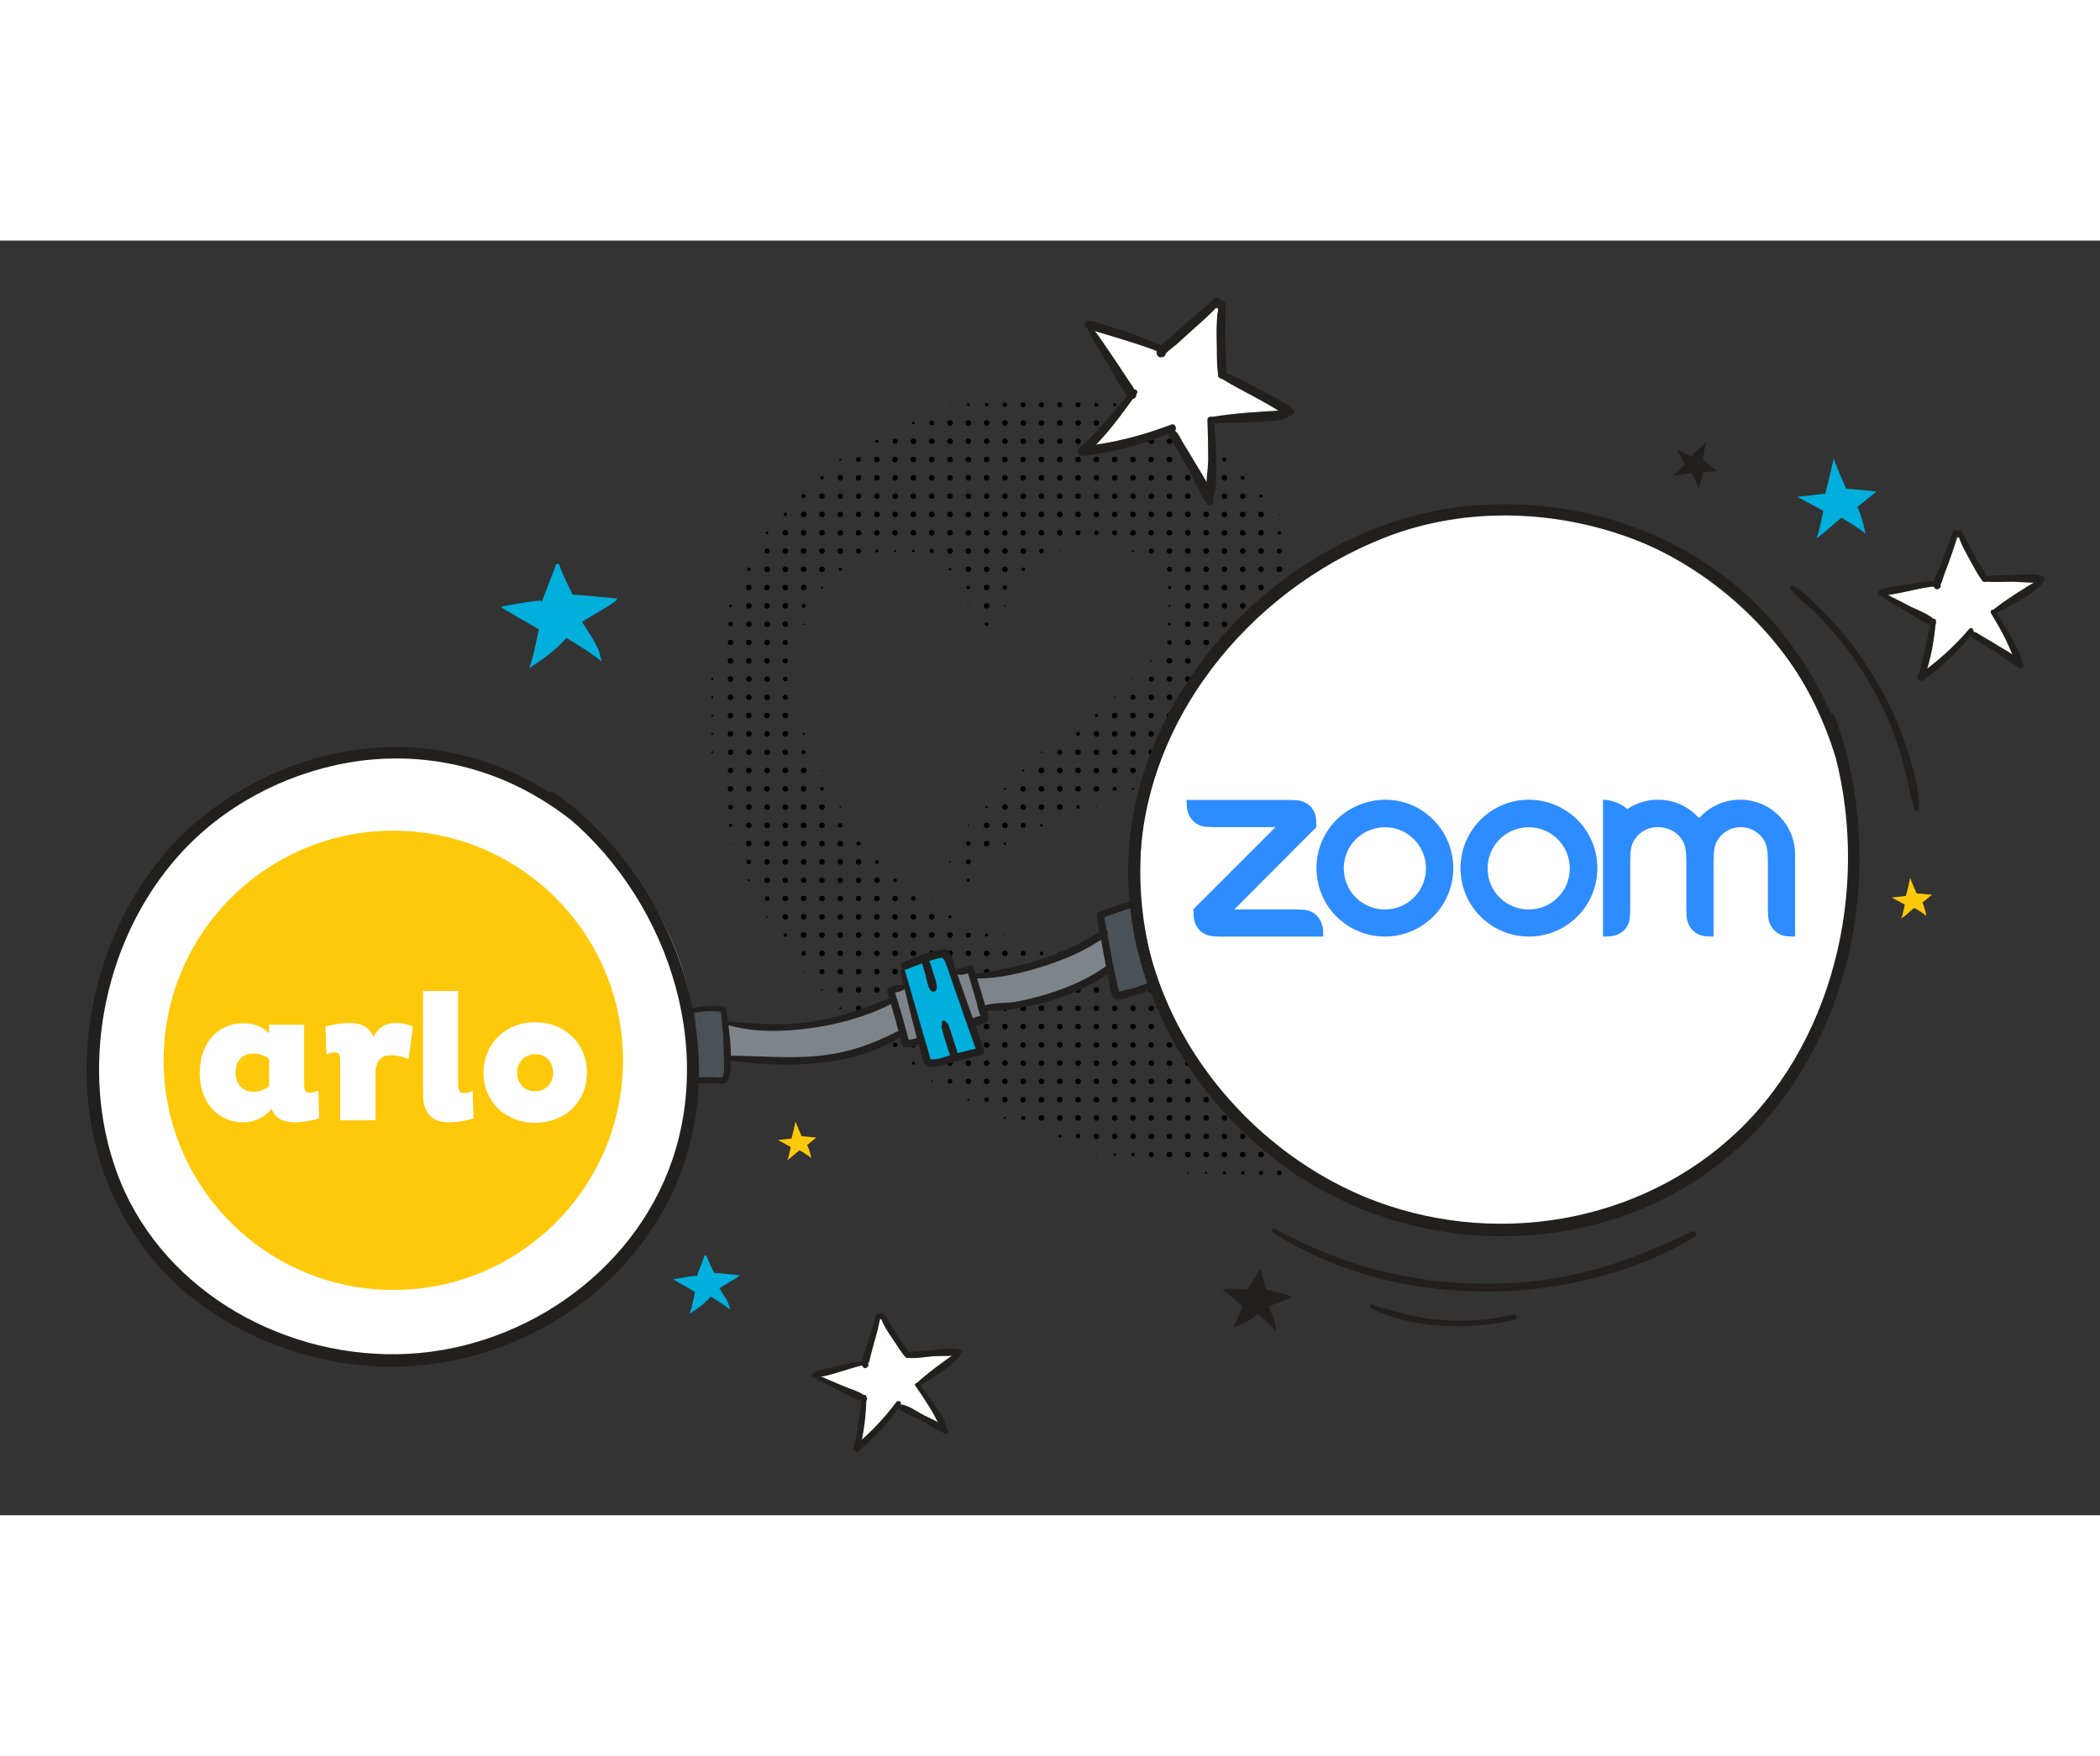 <?xml version="1.0" encoding="UTF-8"?> <!-- Generator: Adobe Illustrator 24.0.3, SVG Export Plug-In . SVG Version: 6.00 Build 0) --> <svg xmlns="http://www.w3.org/2000/svg" xmlns:xlink="http://www.w3.org/1999/xlink" version="1.1" x="0px" y="0px" viewBox="0 0 826.5 501.8" width="600" style="enable-background:new 0 0 826.5 501.8;" xml:space="preserve"><rect x="0" y="0" width="826.5" height="501.8" fill="#333333" stroke="none"/> <style type="text/css"> .st0{fill:#7D858B;} .st1{fill:#4A5257;} .st2{fill:#00AFDB;} .st3{fill:#FEC90A;} .st4{fill:#221F1F;} .st5{fill:#FFFFFF;} .st6{fill-rule:evenodd;clip-rule:evenodd;fill:#2D8CFF;} </style> <g id="Layer_0_xA0_Image_1_"> </g> <g id="Layer_1_xA0_Image_1_"> </g> <g id="Layer_4"> <g> <circle cx="366.7" cy="64.6" r="0"></circle> <circle cx="373.9" cy="64.6" r="0.2"></circle> <circle cx="381.1" cy="64.6" r="0.5"></circle> <circle cx="388.3" cy="64.6" r="0.7"></circle> <circle cx="395.5" cy="64.6" r="0.9"></circle> <circle cx="402.7" cy="64.6" r="1"></circle> <circle cx="409.9" cy="64.6" r="1"></circle> <circle cx="417.1" cy="64.6" r="1"></circle> <circle cx="424.3" cy="64.6" r="1"></circle> <circle cx="431.5" cy="64.6" r="0.8"></circle> <circle cx="438.7" cy="64.6" r="0.6"></circle> <circle cx="445.9" cy="64.6" r="0.4"></circle> <circle cx="453.1" cy="64.6" r="0.1"></circle> <circle cx="352.3" cy="71.8" r="0.1"></circle> <circle cx="359.5" cy="71.8" r="0.5"></circle> <circle cx="366.7" cy="71.8" r="0.9"></circle> <circle cx="373.9" cy="71.8" r="1.1"></circle> <circle cx="381.1" cy="71.8" r="1.1"></circle> <circle cx="388.3" cy="71.8" r="1.1"></circle> <circle cx="395.5" cy="71.8" r="1.1"></circle> <circle cx="402.7" cy="71.8" r="1.1"></circle> <circle cx="409.9" cy="71.8" r="1.1"></circle> <circle cx="417.1" cy="71.8" r="1.1"></circle> <circle cx="424.3" cy="71.8" r="1.1"></circle> <circle cx="431.5" cy="71.8" r="1.1"></circle> <circle cx="438.7" cy="71.8" r="1.1"></circle> <circle cx="445.9" cy="71.8" r="1.1"></circle> <circle cx="453.1" cy="71.8" r="1"></circle> <circle cx="460.3" cy="71.8" r="0.7"></circle> <circle cx="467.5" cy="71.8" r="0.2"></circle> <circle cx="337.9" cy="79" r="0.1"></circle> <circle cx="345.1" cy="79" r="0.6"></circle> <circle cx="352.3" cy="79" r="1"></circle> <circle cx="359.5" cy="79" r="1.1"></circle> <circle cx="366.7" cy="79" r="1.1"></circle> <circle cx="373.9" cy="79" r="1.1"></circle> <circle cx="381.1" cy="79" r="1.1"></circle> <circle cx="388.3" cy="79" r="1.1"></circle> <circle cx="395.5" cy="79" r="1.1"></circle> <circle cx="402.7" cy="79" r="1.1"></circle> <circle cx="409.9" cy="79" r="1.1"></circle> <circle cx="417.1" cy="79" r="1.1"></circle> <circle cx="424.3" cy="79" r="1.1"></circle> <circle cx="431.5" cy="79" r="1.1"></circle> <circle cx="438.7" cy="79" r="1.1"></circle> <circle cx="445.9" cy="79" r="1.1"></circle> <circle cx="453.1" cy="79" r="1.1"></circle> <circle cx="460.3" cy="79" r="1.1"></circle> <circle cx="467.5" cy="79" r="1.1"></circle> <circle cx="474.7" cy="79" r="0.5"></circle> <circle cx="481.9" cy="79" r="0"></circle> <circle cx="323.5" cy="86.2" r="0"></circle> <circle cx="330.7" cy="86.2" r="0.4"></circle> <circle cx="337.9" cy="86.2" r="1"></circle> <circle cx="345.1" cy="86.2" r="1.1"></circle> <circle cx="352.3" cy="86.2" r="1.1"></circle> <circle cx="359.5" cy="86.2" r="1.1"></circle> <circle cx="366.7" cy="86.2" r="1.1"></circle> <circle cx="373.9" cy="86.2" r="1.1"></circle> <circle cx="381.1" cy="86.2" r="1.1"></circle> <circle cx="388.3" cy="86.2" r="1.1"></circle> <circle cx="395.5" cy="86.2" r="1.1"></circle> <circle cx="402.7" cy="86.2" r="1.1"></circle> <circle cx="409.9" cy="86.2" r="1.1"></circle> <circle cx="417.1" cy="86.2" r="1.1"></circle> <circle cx="424.3" cy="86.2" r="1.1"></circle> <circle cx="431.5" cy="86.2" r="1.1"></circle> <circle cx="438.7" cy="86.2" r="1.1"></circle> <circle cx="445.9" cy="86.2" r="1.1"></circle> <circle cx="453.1" cy="86.2" r="1.1"></circle> <circle cx="460.3" cy="86.2" r="1.1"></circle> <circle cx="467.5" cy="86.2" r="1.1"></circle> <circle cx="474.7" cy="86.2" r="1.1"></circle> <circle cx="481.9" cy="86.2" r="0.8"></circle> <circle cx="489.1" cy="86.2" r="0.1"></circle> <circle cx="316.3" cy="93.4" r="0"></circle> <circle cx="323.5" cy="93.4" r="0.7"></circle> <circle cx="330.7" cy="93.4" r="1.1"></circle> <circle cx="337.9" cy="93.4" r="1.1"></circle> <circle cx="345.1" cy="93.4" r="1.1"></circle> <circle cx="352.3" cy="93.4" r="1.1"></circle> <circle cx="359.5" cy="93.4" r="1.1"></circle> <circle cx="366.7" cy="93.4" r="1.1"></circle> <circle cx="373.9" cy="93.4" r="1.1"></circle> <circle cx="381.1" cy="93.4" r="1.1"></circle> <circle cx="388.3" cy="93.4" r="1.1"></circle> <circle cx="395.5" cy="93.4" r="1.1"></circle> <circle cx="402.7" cy="93.4" r="1.1"></circle> <circle cx="409.9" cy="93.4" r="1.1"></circle> <circle cx="417.1" cy="93.4" r="1.1"></circle> <circle cx="424.3" cy="93.4" r="1.1"></circle> <circle cx="431.5" cy="93.4" r="1.1"></circle> <circle cx="438.7" cy="93.4" r="1.1"></circle> <circle cx="445.9" cy="93.4" r="1.1"></circle> <circle cx="453.1" cy="93.4" r="1.1"></circle> <circle cx="460.3" cy="93.4" r="1.1"></circle> <circle cx="467.5" cy="93.4" r="1.1"></circle> <circle cx="474.7" cy="93.4" r="1.1"></circle> <circle cx="481.9" cy="93.4" r="1.1"></circle> <circle cx="489.1" cy="93.4" r="0.8"></circle> <circle cx="496.3" cy="93.4" r="0"></circle> <circle cx="309.1" cy="100.6" r="0.1"></circle> <circle cx="316.3" cy="100.6" r="0.8"></circle> <circle cx="323.5" cy="100.6" r="1.1"></circle> <circle cx="330.7" cy="100.6" r="1.1"></circle> <circle cx="337.9" cy="100.6" r="1.1"></circle> <circle cx="345.1" cy="100.6" r="1.1"></circle> <circle cx="352.3" cy="100.6" r="1.1"></circle> <circle cx="359.5" cy="100.6" r="1.1"></circle> <circle cx="366.7" cy="100.6" r="1.1"></circle> <circle cx="373.9" cy="100.6" r="1.1"></circle> <circle cx="381.1" cy="100.6" r="1.1"></circle> <circle cx="388.3" cy="100.6" r="1.1"></circle> <circle cx="395.5" cy="100.6" r="1.1"></circle> <circle cx="402.7" cy="100.6" r="1.1"></circle> <circle cx="409.9" cy="100.6" r="1.1"></circle> <circle cx="417.1" cy="100.6" r="1.1"></circle> <circle cx="424.3" cy="100.6" r="1.1"></circle> <circle cx="431.5" cy="100.6" r="1.1"></circle> <circle cx="438.7" cy="100.6" r="1.1"></circle> <circle cx="445.9" cy="100.6" r="1.1"></circle> <circle cx="453.1" cy="100.6" r="1.1"></circle> <circle cx="460.3" cy="100.6" r="1.1"></circle> <circle cx="467.5" cy="100.6" r="1.1"></circle> <circle cx="474.7" cy="100.6" r="1.1"></circle> <circle cx="481.9" cy="100.6" r="1.1"></circle> <circle cx="489.1" cy="100.6" r="1.1"></circle> <circle cx="496.3" cy="100.6" r="0.6"></circle> <circle cx="301.9" cy="107.8" r="0"></circle> <circle cx="309.1" cy="107.8" r="0.7"></circle> <circle cx="316.3" cy="107.8" r="1.1"></circle> <circle cx="323.5" cy="107.8" r="1.1"></circle> <circle cx="330.7" cy="107.8" r="1.1"></circle> <circle cx="337.9" cy="107.8" r="1.1"></circle> <circle cx="345.1" cy="107.8" r="1.1"></circle> <circle cx="352.3" cy="107.8" r="1.1"></circle> <circle cx="359.5" cy="107.8" r="1.1"></circle> <circle cx="366.7" cy="107.8" r="1.1"></circle> <circle cx="373.9" cy="107.8" r="1.1"></circle> <circle cx="381.1" cy="107.8" r="1.1"></circle> <circle cx="388.3" cy="107.8" r="1.1"></circle> <circle cx="395.5" cy="107.8" r="1.1"></circle> <circle cx="402.7" cy="107.8" r="1.1"></circle> <circle cx="409.9" cy="107.8" r="1.1"></circle> <circle cx="417.1" cy="107.8" r="1.1"></circle> <circle cx="424.3" cy="107.8" r="1.1"></circle> <circle cx="431.5" cy="107.8" r="1.1"></circle> <circle cx="438.7" cy="107.8" r="1.1"></circle> <circle cx="445.9" cy="107.8" r="1.1"></circle> <circle cx="453.1" cy="107.8" r="1.1"></circle> <circle cx="460.3" cy="107.8" r="1.1"></circle> <circle cx="467.5" cy="107.8" r="1.1"></circle> <circle cx="474.7" cy="107.8" r="1.1"></circle> <circle cx="481.9" cy="107.8" r="1.1"></circle> <circle cx="489.1" cy="107.8" r="1.1"></circle> <circle cx="496.3" cy="107.8" r="1.1"></circle> <circle cx="503.5" cy="107.8" r="0.2"></circle> <circle cx="301.9" cy="115" r="0.5"></circle> <circle cx="309.1" cy="115" r="1.1"></circle> <circle cx="316.3" cy="115" r="1.1"></circle> <circle cx="323.5" cy="115" r="1.1"></circle> <circle cx="330.7" cy="115" r="1.1"></circle> <circle cx="337.9" cy="115" r="1.1"></circle> <circle cx="345.1" cy="115" r="1.1"></circle> <circle cx="352.3" cy="115" r="1.1"></circle> <circle cx="359.5" cy="115" r="1.1"></circle> <circle cx="366.7" cy="115" r="1.1"></circle> <circle cx="373.9" cy="115" r="1.1"></circle> <circle cx="381.1" cy="115" r="1.1"></circle> <circle cx="388.3" cy="115" r="1.1"></circle> <circle cx="395.5" cy="115" r="1.1"></circle> <circle cx="402.7" cy="115" r="1.1"></circle> <circle cx="409.9" cy="115" r="1.1"></circle> <circle cx="417.1" cy="115" r="1.1"></circle> <circle cx="424.3" cy="115" r="1"></circle> <circle cx="431.5" cy="115" r="0.9"></circle> <circle cx="438.7" cy="115" r="1"></circle> <circle cx="445.9" cy="115" r="1.1"></circle> <circle cx="453.1" cy="115" r="1.1"></circle> <circle cx="460.3" cy="115" r="1.1"></circle> <circle cx="467.5" cy="115" r="1.1"></circle> <circle cx="474.7" cy="115" r="1.1"></circle> <circle cx="481.9" cy="115" r="1.1"></circle> <circle cx="489.1" cy="115" r="1.1"></circle> <circle cx="496.3" cy="115" r="1.1"></circle> <circle cx="503.5" cy="115" r="0.7"></circle> <circle cx="294.7" cy="122.2" r="0.1"></circle> <circle cx="301.9" cy="122.2" r="1"></circle> <circle cx="309.1" cy="122.2" r="1.1"></circle> <circle cx="316.3" cy="122.2" r="1.1"></circle> <circle cx="323.5" cy="122.2" r="1.1"></circle> <circle cx="330.7" cy="122.2" r="1.1"></circle> <circle cx="337.9" cy="122.2" r="1"></circle> <circle cx="345.1" cy="122.2" r="0.6"></circle> <circle cx="352.3" cy="122.2" r="0.4"></circle> <circle cx="359.5" cy="122.2" r="0.5"></circle> <circle cx="366.7" cy="122.2" r="0.8"></circle> <circle cx="373.9" cy="122.2" r="1.1"></circle> <circle cx="381.1" cy="122.2" r="1.1"></circle> <circle cx="388.3" cy="122.2" r="1.1"></circle> <circle cx="395.5" cy="122.2" r="1.1"></circle> <circle cx="402.7" cy="122.2" r="1.1"></circle> <circle cx="409.9" cy="122.2" r="0.9"></circle> <circle cx="417.1" cy="122.2" r="0.2"></circle> <circle cx="424.3" cy="122.2" r="0"></circle> <circle cx="438.7" cy="122.2" r="0.1"></circle> <circle cx="445.9" cy="122.2" r="0.4"></circle> <circle cx="453.1" cy="122.2" r="1"></circle> <circle cx="460.3" cy="122.2" r="1.1"></circle> <circle cx="467.5" cy="122.2" r="1.1"></circle> <circle cx="474.7" cy="122.2" r="1.1"></circle> <circle cx="481.9" cy="122.2" r="1.1"></circle> <circle cx="489.1" cy="122.2" r="1.1"></circle> <circle cx="496.3" cy="122.2" r="1.1"></circle> <circle cx="503.5" cy="122.2" r="1"></circle> <circle cx="510.7" cy="122.2" r="0"></circle> <circle cx="294.7" cy="129.4" r="0.7"></circle> <circle cx="301.9" cy="129.4" r="1.1"></circle> <circle cx="309.1" cy="129.4" r="1.1"></circle> <circle cx="316.3" cy="129.4" r="1.1"></circle> <circle cx="323.5" cy="129.4" r="1.1"></circle> <circle cx="330.7" cy="129.4" r="0.6"></circle> <circle cx="337.9" cy="129.4" r="0.1"></circle> <circle cx="366.7" cy="129.4" r="0"></circle> <circle cx="373.9" cy="129.4" r="0.5"></circle> <circle cx="381.1" cy="129.4" r="1.1"></circle> <circle cx="388.3" cy="129.4" r="1.1"></circle> <circle cx="395.5" cy="129.4" r="1.1"></circle> <circle cx="402.7" cy="129.4" r="0.7"></circle> <circle cx="409.9" cy="129.4" r="0"></circle> <circle cx="453.1" cy="129.4" r="0.1"></circle> <circle cx="460.3" cy="129.4" r="1"></circle> <circle cx="467.5" cy="129.4" r="1.1"></circle> <circle cx="474.7" cy="129.4" r="1.1"></circle> <circle cx="481.9" cy="129.4" r="1.1"></circle> <circle cx="489.1" cy="129.4" r="1.1"></circle> <circle cx="496.3" cy="129.4" r="1.1"></circle> <circle cx="503.5" cy="129.4" r="1.1"></circle> <circle cx="510.7" cy="129.4" r="0.2"></circle> <circle cx="287.5" cy="136.6" r="0.1"></circle> <circle cx="294.7" cy="136.6" r="1.1"></circle> <circle cx="301.9" cy="136.6" r="1.1"></circle> <circle cx="309.1" cy="136.6" r="1.1"></circle> <circle cx="316.3" cy="136.6" r="1.1"></circle> <circle cx="323.5" cy="136.6" r="0.4"></circle> <circle cx="330.7" cy="136.6" r="0"></circle> <circle cx="373.9" cy="136.6" r="0"></circle> <circle cx="381.1" cy="136.6" r="0.7"></circle> <circle cx="388.3" cy="136.6" r="1.1"></circle> <circle cx="395.5" cy="136.6" r="0.9"></circle> <circle cx="402.7" cy="136.6" r="0.1"></circle> <circle cx="460.3" cy="136.6" r="0.6"></circle> <circle cx="467.5" cy="136.6" r="1.1"></circle> <circle cx="474.7" cy="136.6" r="1.1"></circle> <circle cx="481.9" cy="136.6" r="1.1"></circle> <circle cx="489.1" cy="136.6" r="1.1"></circle> <circle cx="496.3" cy="136.6" r="1.1"></circle> <circle cx="503.5" cy="136.6" r="1.1"></circle> <circle cx="510.7" cy="136.6" r="0.3"></circle> <circle cx="287.5" cy="143.8" r="0.5"></circle> <circle cx="294.7" cy="143.8" r="1.1"></circle> <circle cx="301.9" cy="143.8" r="1.1"></circle> <circle cx="309.1" cy="143.8" r="1.1"></circle> <circle cx="316.3" cy="143.8" r="0.8"></circle> <circle cx="323.5" cy="143.8" r="0"></circle> <circle cx="381.1" cy="143.8" r="0.2"></circle> <circle cx="388.3" cy="143.8" r="1.1"></circle> <circle cx="395.5" cy="143.8" r="0.3"></circle> <circle cx="460.3" cy="143.8" r="0.4"></circle> <circle cx="467.5" cy="143.8" r="1.1"></circle> <circle cx="474.7" cy="143.8" r="1.1"></circle> <circle cx="481.9" cy="143.8" r="1.1"></circle> <circle cx="489.1" cy="143.8" r="1.1"></circle> <circle cx="496.3" cy="143.8" r="1.1"></circle> <circle cx="503.5" cy="143.8" r="1.1"></circle> <circle cx="510.7" cy="143.8" r="0.2"></circle> <circle cx="287.5" cy="151" r="0.9"></circle> <circle cx="294.7" cy="151" r="1.1"></circle> <circle cx="301.9" cy="151" r="1.1"></circle> <circle cx="309.1" cy="151" r="1.1"></circle> <circle cx="316.3" cy="151" r="0.3"></circle> <circle cx="381.1" cy="151" r="0"></circle> <circle cx="388.3" cy="151" r="0.7"></circle> <circle cx="395.5" cy="151" r="0"></circle> <circle cx="460.3" cy="151" r="0.5"></circle> <circle cx="467.5" cy="151" r="1.1"></circle> <circle cx="474.7" cy="151" r="1.1"></circle> <circle cx="481.9" cy="151" r="1.1"></circle> <circle cx="489.1" cy="151" r="1.1"></circle> <circle cx="496.3" cy="151" r="1.1"></circle> <circle cx="503.5" cy="151" r="1.1"></circle> <circle cx="510.7" cy="151" r="0.1"></circle> <circle cx="280.3" cy="158.2" r="0.1"></circle> <circle cx="287.5" cy="158.2" r="1.1"></circle> <circle cx="294.7" cy="158.2" r="1.1"></circle> <circle cx="301.9" cy="158.2" r="1.1"></circle> <circle cx="309.1" cy="158.2" r="1"></circle> <circle cx="316.3" cy="158.2" r="0.1"></circle> <circle cx="388.3" cy="158.2" r="0.1"></circle> <circle cx="453.1" cy="158.2" r="0"></circle> <circle cx="460.3" cy="158.2" r="0.9"></circle> <circle cx="467.5" cy="158.2" r="1.1"></circle> <circle cx="474.7" cy="158.2" r="1.1"></circle> <circle cx="481.9" cy="158.2" r="1.1"></circle> <circle cx="489.1" cy="158.2" r="1.1"></circle> <circle cx="496.3" cy="158.2" r="1.1"></circle> <circle cx="503.5" cy="158.2" r="0.9"></circle> <circle cx="510.7" cy="158.2" r="0"></circle> <circle cx="280.3" cy="165.4" r="0.2"></circle> <circle cx="287.5" cy="165.4" r="1.1"></circle> <circle cx="294.7" cy="165.4" r="1.1"></circle> <circle cx="301.9" cy="165.4" r="1.1"></circle> <circle cx="309.1" cy="165.4" r="1"></circle> <circle cx="316.3" cy="165.4" r="0"></circle> <circle cx="453.1" cy="165.4" r="0.3"></circle> <circle cx="460.3" cy="165.4" r="1.1"></circle> <circle cx="467.5" cy="165.4" r="1.1"></circle> <circle cx="474.7" cy="165.4" r="1.1"></circle> <circle cx="481.9" cy="165.4" r="1.1"></circle> <circle cx="489.1" cy="165.4" r="1.1"></circle> <circle cx="496.3" cy="165.4" r="1.1"></circle> <circle cx="503.5" cy="165.4" r="0.5"></circle> <circle cx="280.3" cy="172.6" r="0.4"></circle> <circle cx="287.5" cy="172.6" r="1.1"></circle> <circle cx="294.7" cy="172.6" r="1.1"></circle> <circle cx="301.9" cy="172.6" r="1.1"></circle> <circle cx="309.1" cy="172.6" r="0.9"></circle> <circle cx="445.9" cy="172.6" r="0.2"></circle> <circle cx="453.1" cy="172.6" r="1"></circle> <circle cx="460.3" cy="172.6" r="1.1"></circle> <circle cx="467.5" cy="172.6" r="1.1"></circle> <circle cx="474.7" cy="172.6" r="1.1"></circle> <circle cx="481.9" cy="172.6" r="1.1"></circle> <circle cx="489.1" cy="172.6" r="1.1"></circle> <circle cx="496.3" cy="172.6" r="1"></circle> <circle cx="503.5" cy="172.6" r="0.1"></circle> <circle cx="280.3" cy="179.8" r="0.4"></circle> <circle cx="287.5" cy="179.8" r="1.1"></circle> <circle cx="294.7" cy="179.8" r="1.1"></circle> <circle cx="301.9" cy="179.8" r="1.1"></circle> <circle cx="309.1" cy="179.8" r="1"></circle> <circle cx="316.3" cy="179.8" r="0"></circle> <circle cx="438.7" cy="179.8" r="0.3"></circle> <circle cx="445.9" cy="179.8" r="1"></circle> <circle cx="453.1" cy="179.8" r="1.1"></circle> <circle cx="460.3" cy="179.8" r="1.1"></circle> <circle cx="467.5" cy="179.8" r="1.1"></circle> <circle cx="474.7" cy="179.8" r="1.1"></circle> <circle cx="481.9" cy="179.8" r="1.1"></circle> <circle cx="489.1" cy="179.8" r="1.1"></circle> <circle cx="496.3" cy="179.8" r="0.3"></circle> <circle cx="280.3" cy="187" r="0.4"></circle> <circle cx="287.5" cy="187" r="1.1"></circle> <circle cx="294.7" cy="187" r="1.1"></circle> <circle cx="301.9" cy="187" r="1.1"></circle> <circle cx="309.1" cy="187" r="1.1"></circle> <circle cx="316.3" cy="187" r="0.1"></circle> <circle cx="424.3" cy="187" r="0"></circle> <circle cx="431.5" cy="187" r="0.6"></circle> <circle cx="438.7" cy="187" r="1.1"></circle> <circle cx="445.9" cy="187" r="1.1"></circle> <circle cx="453.1" cy="187" r="1.1"></circle> <circle cx="460.3" cy="187" r="1.1"></circle> <circle cx="467.5" cy="187" r="1.1"></circle> <circle cx="474.7" cy="187" r="1.1"></circle> <circle cx="481.9" cy="187" r="1.1"></circle> <circle cx="489.1" cy="187" r="0.5"></circle> <circle cx="280.3" cy="194.2" r="0.4"></circle> <circle cx="287.5" cy="194.2" r="1.1"></circle> <circle cx="294.7" cy="194.2" r="1.1"></circle> <circle cx="301.9" cy="194.2" r="1.1"></circle> <circle cx="309.1" cy="194.2" r="1.1"></circle> <circle cx="316.3" cy="194.2" r="0.4"></circle> <circle cx="417.1" cy="194.2" r="0.1"></circle> <circle cx="424.3" cy="194.2" r="0.8"></circle> <circle cx="431.5" cy="194.2" r="1.1"></circle> <circle cx="438.7" cy="194.2" r="1.1"></circle> <circle cx="445.9" cy="194.2" r="1.1"></circle> <circle cx="453.1" cy="194.2" r="1.1"></circle> <circle cx="460.3" cy="194.2" r="1.1"></circle> <circle cx="467.5" cy="194.2" r="1.1"></circle> <circle cx="474.7" cy="194.2" r="1"></circle> <circle cx="481.9" cy="194.2" r="0.4"></circle> <circle cx="489.1" cy="194.2" r="0"></circle> <circle cx="280.3" cy="201.4" r="0.4"></circle> <circle cx="287.5" cy="201.4" r="1.1"></circle> <circle cx="294.7" cy="201.4" r="1.1"></circle> <circle cx="301.9" cy="201.4" r="1.1"></circle> <circle cx="309.1" cy="201.4" r="1.1"></circle> <circle cx="316.3" cy="201.4" r="0.8"></circle> <circle cx="323.5" cy="201.4" r="0"></circle> <circle cx="409.9" cy="201.4" r="0.3"></circle> <circle cx="417.1" cy="201.4" r="1"></circle> <circle cx="424.3" cy="201.4" r="1.1"></circle> <circle cx="431.5" cy="201.4" r="1.1"></circle> <circle cx="438.7" cy="201.4" r="1.1"></circle> <circle cx="445.9" cy="201.4" r="1.1"></circle> <circle cx="453.1" cy="201.4" r="1.1"></circle> <circle cx="460.3" cy="201.4" r="1.1"></circle> <circle cx="467.5" cy="201.4" r="0.8"></circle> <circle cx="474.7" cy="201.4" r="0.2"></circle> <circle cx="280.3" cy="208.6" r="0.2"></circle> <circle cx="287.5" cy="208.6" r="1.1"></circle> <circle cx="294.7" cy="208.6" r="1.1"></circle> <circle cx="301.9" cy="208.6" r="1.1"></circle> <circle cx="309.1" cy="208.6" r="1.1"></circle> <circle cx="316.3" cy="208.6" r="1.1"></circle> <circle cx="323.5" cy="208.6" r="0.2"></circle> <circle cx="402.7" cy="208.6" r="0.4"></circle> <circle cx="409.9" cy="208.6" r="1.1"></circle> <circle cx="417.1" cy="208.6" r="1.1"></circle> <circle cx="424.3" cy="208.6" r="1.1"></circle> <circle cx="431.5" cy="208.6" r="1.1"></circle> <circle cx="438.7" cy="208.6" r="1.1"></circle> <circle cx="445.9" cy="208.6" r="1.1"></circle> <circle cx="453.1" cy="208.6" r="0.9"></circle> <circle cx="460.3" cy="208.6" r="0.4"></circle> <circle cx="467.5" cy="208.6" r="0"></circle> <circle cx="280.3" cy="215.8" r="0.1"></circle> <circle cx="287.5" cy="215.8" r="1.1"></circle> <circle cx="294.7" cy="215.8" r="1.1"></circle> <circle cx="301.9" cy="215.8" r="1.1"></circle> <circle cx="309.1" cy="215.8" r="1.1"></circle> <circle cx="316.3" cy="215.8" r="1.1"></circle> <circle cx="323.5" cy="215.8" r="0.7"></circle> <circle cx="330.7" cy="215.8" r="0"></circle> <circle cx="395.5" cy="215.8" r="0.4"></circle> <circle cx="402.7" cy="215.8" r="1.1"></circle> <circle cx="409.9" cy="215.8" r="1.1"></circle> <circle cx="417.1" cy="215.8" r="1.1"></circle> <circle cx="424.3" cy="215.8" r="1.1"></circle> <circle cx="431.5" cy="215.8" r="1.1"></circle> <circle cx="438.7" cy="215.8" r="0.8"></circle> <circle cx="445.9" cy="215.8" r="0.4"></circle> <circle cx="453.1" cy="215.8" r="0"></circle> <circle cx="287.5" cy="223" r="0.9"></circle> <circle cx="294.7" cy="223" r="1.1"></circle> <circle cx="301.9" cy="223" r="1.1"></circle> <circle cx="309.1" cy="223" r="1.1"></circle> <circle cx="316.3" cy="223" r="1.1"></circle> <circle cx="323.5" cy="223" r="1.1"></circle> <circle cx="330.7" cy="223" r="0.3"></circle> <circle cx="388.3" cy="223" r="0.4"></circle> <circle cx="395.5" cy="223" r="1.1"></circle> <circle cx="402.7" cy="223" r="1.1"></circle> <circle cx="409.9" cy="223" r="1.1"></circle> <circle cx="417.1" cy="223" r="1.1"></circle> <circle cx="424.3" cy="223" r="0.7"></circle> <circle cx="431.5" cy="223" r="0.2"></circle> <circle cx="438.7" cy="223" r="0"></circle> <circle cx="287.5" cy="230.2" r="0.6"></circle> <circle cx="294.7" cy="230.2" r="1.1"></circle> <circle cx="301.9" cy="230.2" r="1.1"></circle> <circle cx="309.1" cy="230.2" r="1.1"></circle> <circle cx="316.3" cy="230.2" r="1.1"></circle> <circle cx="323.5" cy="230.2" r="1.1"></circle> <circle cx="330.7" cy="230.2" r="0.9"></circle> <circle cx="337.9" cy="230.2" r="0.1"></circle> <circle cx="381.1" cy="230.2" r="0.3"></circle> <circle cx="388.3" cy="230.2" r="1.1"></circle> <circle cx="395.5" cy="230.2" r="1.1"></circle> <circle cx="402.7" cy="230.2" r="1"></circle> <circle cx="409.9" cy="230.2" r="0.5"></circle> <circle cx="417.1" cy="230.2" r="0.1"></circle> <circle cx="287.5" cy="237.4" r="0.2"></circle> <circle cx="294.7" cy="237.4" r="1.1"></circle> <circle cx="301.9" cy="237.4" r="1.1"></circle> <circle cx="309.1" cy="237.4" r="1.1"></circle> <circle cx="316.3" cy="237.4" r="1.1"></circle> <circle cx="323.5" cy="237.4" r="1.1"></circle> <circle cx="330.7" cy="237.4" r="1.1"></circle> <circle cx="337.9" cy="237.4" r="0.8"></circle> <circle cx="345.1" cy="237.4" r="0"></circle> <circle cx="373.9" cy="237.4" r="0"></circle> <circle cx="381.1" cy="237.4" r="0.9"></circle> <circle cx="388.3" cy="237.4" r="1.1"></circle> <circle cx="395.5" cy="237.4" r="0.5"></circle> <circle cx="402.7" cy="237.4" r="0.1"></circle> <circle cx="287.5" cy="244.6" r="0"></circle> <circle cx="294.7" cy="244.6" r="0.9"></circle> <circle cx="301.9" cy="244.6" r="1.1"></circle> <circle cx="309.1" cy="244.6" r="1.1"></circle> <circle cx="316.3" cy="244.6" r="1.1"></circle> <circle cx="323.5" cy="244.6" r="1.1"></circle> <circle cx="330.7" cy="244.6" r="1.1"></circle> <circle cx="337.9" cy="244.6" r="1.1"></circle> <circle cx="345.1" cy="244.6" r="0.7"></circle> <circle cx="352.3" cy="244.6" r="0"></circle> <circle cx="373.9" cy="244.6" r="0.3"></circle> <circle cx="381.1" cy="244.6" r="1"></circle> <circle cx="388.3" cy="244.6" r="0.2"></circle> <circle cx="294.7" cy="251.8" r="0.4"></circle> <circle cx="301.9" cy="251.8" r="1.1"></circle> <circle cx="309.1" cy="251.8" r="1.1"></circle> <circle cx="316.3" cy="251.8" r="1.1"></circle> <circle cx="323.5" cy="251.8" r="1.1"></circle> <circle cx="330.7" cy="251.8" r="1.1"></circle> <circle cx="337.9" cy="251.8" r="1.1"></circle> <circle cx="345.1" cy="251.8" r="1.1"></circle> <circle cx="352.3" cy="251.8" r="0.7"></circle> <circle cx="359.5" cy="251.8" r="0.1"></circle> <circle cx="373.9" cy="251.8" r="0.2"></circle> <circle cx="381.1" cy="251.8" r="0.6"></circle> <circle cx="294.7" cy="259" r="0"></circle> <circle cx="301.9" cy="259" r="0.9"></circle> <circle cx="309.1" cy="259" r="1.1"></circle> <circle cx="316.3" cy="259" r="1.1"></circle> <circle cx="323.5" cy="259" r="1.1"></circle> <circle cx="330.7" cy="259" r="1.1"></circle> <circle cx="337.9" cy="259" r="1.1"></circle> <circle cx="345.1" cy="259" r="1.1"></circle> <circle cx="352.3" cy="259" r="1.1"></circle> <circle cx="359.5" cy="259" r="0.9"></circle> <circle cx="366.7" cy="259" r="0.2"></circle> <circle cx="381.1" cy="259" r="0.1"></circle> <circle cx="301.9" cy="266.2" r="0.3"></circle> <circle cx="309.1" cy="266.2" r="1.1"></circle> <circle cx="316.3" cy="266.2" r="1.1"></circle> <circle cx="323.5" cy="266.2" r="1.1"></circle> <circle cx="330.7" cy="266.2" r="1.1"></circle> <circle cx="337.9" cy="266.2" r="1.1"></circle> <circle cx="345.1" cy="266.2" r="1.1"></circle> <circle cx="352.3" cy="266.2" r="1.1"></circle> <circle cx="359.5" cy="266.2" r="1.1"></circle> <circle cx="366.7" cy="266.2" r="1.1"></circle> <circle cx="373.9" cy="266.2" r="0.6"></circle> <circle cx="381.1" cy="266.2" r="0.1"></circle> <circle cx="496.3" cy="266.2" r="0.1"></circle> <circle cx="503.5" cy="266.2" r="0.4"></circle> <circle cx="510.7" cy="266.2" r="0.6"></circle> <circle cx="517.9" cy="266.2" r="0.8"></circle> <circle cx="525.1" cy="266.2" r="0.9"></circle> <circle cx="532.3" cy="266.2" r="0.9"></circle> <circle cx="539.5" cy="266.2" r="0.8"></circle> <circle cx="546.7" cy="266.2" r="0.7"></circle> <circle cx="553.9" cy="266.2" r="0.4"></circle> <circle cx="561.1" cy="266.2" r="0.1"></circle> <circle cx="301.9" cy="273.4" r="0"></circle> <circle cx="309.1" cy="273.4" r="0.7"></circle> <circle cx="316.3" cy="273.4" r="1.1"></circle> <circle cx="323.5" cy="273.4" r="1.1"></circle> <circle cx="330.7" cy="273.4" r="1.1"></circle> <circle cx="337.9" cy="273.4" r="1.1"></circle> <circle cx="345.1" cy="273.4" r="1.1"></circle> <circle cx="352.3" cy="273.4" r="1.1"></circle> <circle cx="359.5" cy="273.4" r="1.1"></circle> <circle cx="366.7" cy="273.4" r="1.1"></circle> <circle cx="373.9" cy="273.4" r="1.1"></circle> <circle cx="381.1" cy="273.4" r="1"></circle> <circle cx="388.3" cy="273.4" r="0.6"></circle> <circle cx="395.5" cy="273.4" r="0.2"></circle> <circle cx="402.7" cy="273.4" r="0"></circle> <circle cx="467.5" cy="273.4" r="0"></circle> <circle cx="474.7" cy="273.4" r="0.1"></circle> <circle cx="481.9" cy="273.4" r="0.5"></circle> <circle cx="489.1" cy="273.4" r="0.8"></circle> <circle cx="496.3" cy="273.4" r="1.1"></circle> <circle cx="503.5" cy="273.4" r="1.1"></circle> <circle cx="510.7" cy="273.4" r="1.1"></circle> <circle cx="517.9" cy="273.4" r="1.1"></circle> <circle cx="525.1" cy="273.4" r="1.1"></circle> <circle cx="532.3" cy="273.4" r="1.1"></circle> <circle cx="539.5" cy="273.4" r="1.1"></circle> <circle cx="546.7" cy="273.4" r="1.1"></circle> <circle cx="553.9" cy="273.4" r="1.1"></circle> <circle cx="561.1" cy="273.4" r="1.1"></circle> <circle cx="568.3" cy="273.4" r="0.6"></circle> <circle cx="575.5" cy="273.4" r="0.1"></circle> <circle cx="309.1" cy="280.6" r="0.1"></circle> <circle cx="316.3" cy="280.6" r="0.9"></circle> <circle cx="323.5" cy="280.6" r="1.1"></circle> <circle cx="330.7" cy="280.6" r="1.1"></circle> <circle cx="337.9" cy="280.6" r="1.1"></circle> <circle cx="345.1" cy="280.6" r="1.1"></circle> <circle cx="352.3" cy="280.6" r="1.1"></circle> <circle cx="359.5" cy="280.6" r="1.1"></circle> <circle cx="366.7" cy="280.6" r="1.1"></circle> <circle cx="373.9" cy="280.6" r="1.1"></circle> <circle cx="381.1" cy="280.6" r="1.1"></circle> <circle cx="388.3" cy="280.6" r="1.1"></circle> <circle cx="395.5" cy="280.6" r="1.1"></circle> <circle cx="402.7" cy="280.6" r="1"></circle> <circle cx="409.9" cy="280.6" r="0.7"></circle> <circle cx="417.1" cy="280.6" r="0.6"></circle> <circle cx="424.3" cy="280.6" r="0.4"></circle> <circle cx="431.5" cy="280.6" r="0.4"></circle> <circle cx="438.7" cy="280.6" r="0.4"></circle> <circle cx="445.9" cy="280.6" r="0.4"></circle> <circle cx="453.1" cy="280.6" r="0.5"></circle> <circle cx="460.3" cy="280.6" r="0.7"></circle> <circle cx="467.5" cy="280.6" r="0.9"></circle> <circle cx="474.7" cy="280.6" r="1.1"></circle> <circle cx="481.9" cy="280.6" r="1.1"></circle> <circle cx="489.1" cy="280.6" r="1.1"></circle> <circle cx="496.3" cy="280.6" r="1.1"></circle> <circle cx="503.5" cy="280.6" r="1.1"></circle> <circle cx="510.7" cy="280.6" r="1.1"></circle> <circle cx="517.9" cy="280.6" r="1.1"></circle> <circle cx="525.1" cy="280.6" r="1.1"></circle> <circle cx="532.3" cy="280.6" r="1.1"></circle> <circle cx="539.5" cy="280.6" r="1.1"></circle> <circle cx="546.7" cy="280.6" r="1.1"></circle> <circle cx="553.9" cy="280.6" r="1.1"></circle> <circle cx="561.1" cy="280.6" r="1.1"></circle> <circle cx="568.3" cy="280.6" r="1.1"></circle> <circle cx="575.5" cy="280.6" r="0.9"></circle> <circle cx="582.7" cy="280.6" r="0.2"></circle> <circle cx="316.3" cy="287.8" r="0.2"></circle> <circle cx="323.5" cy="287.8" r="1"></circle> <circle cx="330.7" cy="287.8" r="1.1"></circle> <circle cx="337.9" cy="287.8" r="1.1"></circle> <circle cx="345.1" cy="287.8" r="1.1"></circle> <circle cx="352.3" cy="287.8" r="1.1"></circle> <circle cx="359.5" cy="287.8" r="1.1"></circle> <circle cx="366.7" cy="287.8" r="1.1"></circle> <circle cx="373.9" cy="287.8" r="1.1"></circle> <circle cx="381.1" cy="287.8" r="1.1"></circle> <circle cx="388.3" cy="287.8" r="1.1"></circle> <circle cx="395.5" cy="287.8" r="1.1"></circle> <circle cx="402.7" cy="287.8" r="1.1"></circle> <circle cx="409.9" cy="287.8" r="1.1"></circle> <circle cx="417.1" cy="287.8" r="1.1"></circle> <circle cx="424.3" cy="287.8" r="1.1"></circle> <circle cx="431.5" cy="287.8" r="1.1"></circle> <circle cx="438.7" cy="287.8" r="1.1"></circle> <circle cx="445.9" cy="287.8" r="1.1"></circle> <circle cx="453.1" cy="287.8" r="1.1"></circle> <circle cx="460.3" cy="287.8" r="1.1"></circle> <circle cx="467.5" cy="287.8" r="1.1"></circle> <circle cx="474.7" cy="287.8" r="1.1"></circle> <circle cx="481.9" cy="287.8" r="1.1"></circle> <circle cx="489.1" cy="287.8" r="1.1"></circle> <circle cx="496.3" cy="287.8" r="1.1"></circle> <circle cx="503.5" cy="287.8" r="1.1"></circle> <circle cx="510.7" cy="287.8" r="1.1"></circle> <circle cx="517.9" cy="287.8" r="1.1"></circle> <circle cx="525.1" cy="287.8" r="1.1"></circle> <circle cx="532.3" cy="287.8" r="1.1"></circle> <circle cx="539.5" cy="287.8" r="1.1"></circle> <circle cx="546.7" cy="287.8" r="1.1"></circle> <circle cx="553.9" cy="287.8" r="1.1"></circle> <circle cx="561.1" cy="287.8" r="1.1"></circle> <circle cx="568.3" cy="287.8" r="1.1"></circle> <circle cx="575.5" cy="287.8" r="1.1"></circle> <circle cx="582.7" cy="287.8" r="0.9"></circle> <circle cx="589.9" cy="287.8" r="0.1"></circle> <circle cx="323.5" cy="295" r="0.3"></circle> <circle cx="330.7" cy="295" r="1.1"></circle> <circle cx="337.9" cy="295" r="1.1"></circle> <circle cx="345.1" cy="295" r="1.1"></circle> <circle cx="352.3" cy="295" r="1.1"></circle> <circle cx="359.5" cy="295" r="1.1"></circle> <circle cx="366.7" cy="295" r="1.1"></circle> <circle cx="373.9" cy="295" r="1.1"></circle> <circle cx="381.1" cy="295" r="1.1"></circle> <circle cx="388.3" cy="295" r="1.1"></circle> <circle cx="395.5" cy="295" r="1.1"></circle> <circle cx="402.7" cy="295" r="1.1"></circle> <circle cx="409.9" cy="295" r="1.1"></circle> <circle cx="417.1" cy="295" r="1.1"></circle> <circle cx="424.3" cy="295" r="1.1"></circle> <circle cx="431.5" cy="295" r="1.1"></circle> <circle cx="438.7" cy="295" r="1.1"></circle> <circle cx="445.9" cy="295" r="1.1"></circle> <circle cx="453.1" cy="295" r="1.1"></circle> <circle cx="460.3" cy="295" r="1.1"></circle> <circle cx="467.5" cy="295" r="1.1"></circle> <circle cx="474.7" cy="295" r="1.1"></circle> <circle cx="481.9" cy="295" r="1.1"></circle> <circle cx="489.1" cy="295" r="1.1"></circle> <circle cx="496.3" cy="295" r="1.1"></circle> <circle cx="503.5" cy="295" r="1.1"></circle> <circle cx="510.7" cy="295" r="1.1"></circle> <circle cx="517.9" cy="295" r="1.1"></circle> <circle cx="525.1" cy="295" r="1.1"></circle> <circle cx="532.3" cy="295" r="1.1"></circle> <circle cx="539.5" cy="295" r="1.1"></circle> <circle cx="546.7" cy="295" r="1.1"></circle> <circle cx="553.9" cy="295" r="1.1"></circle> <circle cx="561.1" cy="295" r="1.1"></circle> <circle cx="568.3" cy="295" r="1.1"></circle> <circle cx="575.5" cy="295" r="1.1"></circle> <circle cx="582.7" cy="295" r="1.1"></circle> <circle cx="589.9" cy="295" r="0.6"></circle> <circle cx="330.7" cy="302.2" r="0.4"></circle> <circle cx="337.9" cy="302.2" r="1.1"></circle> <circle cx="345.1" cy="302.2" r="1.1"></circle> <circle cx="352.3" cy="302.2" r="1.1"></circle> <circle cx="359.5" cy="302.2" r="1.1"></circle> <circle cx="366.7" cy="302.2" r="1.1"></circle> <circle cx="373.9" cy="302.2" r="1.1"></circle> <circle cx="381.1" cy="302.2" r="1.1"></circle> <circle cx="388.3" cy="302.2" r="1.1"></circle> <circle cx="395.5" cy="302.2" r="1.1"></circle> <circle cx="402.7" cy="302.2" r="1.1"></circle> <circle cx="409.9" cy="302.2" r="1.1"></circle> <circle cx="417.1" cy="302.2" r="1.1"></circle> <circle cx="424.3" cy="302.2" r="1.1"></circle> <circle cx="431.5" cy="302.2" r="1.1"></circle> <circle cx="438.7" cy="302.2" r="1.1"></circle> <circle cx="445.9" cy="302.2" r="1.1"></circle> <circle cx="453.1" cy="302.2" r="1.1"></circle> <circle cx="460.3" cy="302.2" r="1.1"></circle> <circle cx="467.5" cy="302.2" r="1.1"></circle> <circle cx="474.7" cy="302.2" r="1.1"></circle> <circle cx="481.9" cy="302.2" r="1.1"></circle> <circle cx="489.1" cy="302.2" r="1.1"></circle> <circle cx="496.3" cy="302.2" r="1.1"></circle> <circle cx="503.5" cy="302.2" r="1.1"></circle> <circle cx="510.7" cy="302.2" r="1.1"></circle> <circle cx="517.9" cy="302.2" r="1.1"></circle> <circle cx="525.1" cy="302.2" r="1.1"></circle> <circle cx="532.3" cy="302.2" r="1.1"></circle> <circle cx="539.5" cy="302.2" r="1.1"></circle> <circle cx="546.7" cy="302.2" r="1.1"></circle> <circle cx="553.9" cy="302.2" r="1.1"></circle> <circle cx="561.1" cy="302.2" r="1.1"></circle> <circle cx="568.3" cy="302.2" r="1.1"></circle> <circle cx="575.5" cy="302.2" r="1.1"></circle> <circle cx="582.7" cy="302.2" r="1.1"></circle> <circle cx="589.9" cy="302.2" r="1.1"></circle> <circle cx="597.1" cy="302.2" r="0.1"></circle> <circle cx="337.9" cy="309.4" r="0.3"></circle> <circle cx="345.1" cy="309.4" r="1"></circle> <circle cx="352.3" cy="309.4" r="1.1"></circle> <circle cx="359.5" cy="309.4" r="1.1"></circle> <circle cx="366.7" cy="309.4" r="1.1"></circle> <circle cx="373.9" cy="309.4" r="1.1"></circle> <circle cx="381.1" cy="309.4" r="1.1"></circle> <circle cx="388.3" cy="309.4" r="1.1"></circle> <circle cx="395.5" cy="309.4" r="1.1"></circle> <circle cx="402.7" cy="309.4" r="1.1"></circle> <circle cx="409.9" cy="309.4" r="1.1"></circle> <circle cx="417.1" cy="309.4" r="1.1"></circle> <circle cx="424.3" cy="309.4" r="1.1"></circle> <circle cx="431.5" cy="309.4" r="1.1"></circle> <circle cx="438.7" cy="309.4" r="1.1"></circle> <circle cx="445.9" cy="309.4" r="1.1"></circle> <circle cx="453.1" cy="309.4" r="1.1"></circle> <circle cx="460.3" cy="309.4" r="1.1"></circle> <circle cx="467.5" cy="309.4" r="1.1"></circle> <circle cx="474.7" cy="309.4" r="1.1"></circle> <circle cx="481.9" cy="309.4" r="1.1"></circle> <circle cx="489.1" cy="309.4" r="1.1"></circle> <circle cx="496.3" cy="309.4" r="1.1"></circle> <circle cx="503.5" cy="309.4" r="1.1"></circle> <circle cx="510.7" cy="309.4" r="1.1"></circle> <circle cx="517.9" cy="309.4" r="1.1"></circle> <circle cx="525.1" cy="309.4" r="1.1"></circle> <circle cx="532.3" cy="309.4" r="1.1"></circle> <circle cx="539.5" cy="309.4" r="1.1"></circle> <circle cx="546.7" cy="309.4" r="1.1"></circle> <circle cx="553.9" cy="309.4" r="1.1"></circle> <circle cx="561.1" cy="309.4" r="1.1"></circle> <circle cx="568.3" cy="309.4" r="1.1"></circle> <circle cx="575.5" cy="309.4" r="1.1"></circle> <circle cx="582.7" cy="309.4" r="1.1"></circle> <circle cx="589.9" cy="309.4" r="1.1"></circle> <circle cx="597.1" cy="309.4" r="0.3"></circle> <circle cx="345.1" cy="316.6" r="0.2"></circle> <circle cx="352.3" cy="316.6" r="0.9"></circle> <circle cx="359.5" cy="316.6" r="1.1"></circle> <circle cx="366.7" cy="316.6" r="1.1"></circle> <circle cx="373.9" cy="316.6" r="1.1"></circle> <circle cx="381.1" cy="316.6" r="1.1"></circle> <circle cx="388.3" cy="316.6" r="1.1"></circle> <circle cx="395.5" cy="316.6" r="1.1"></circle> <circle cx="402.7" cy="316.6" r="1.1"></circle> <circle cx="409.9" cy="316.6" r="1.1"></circle> <circle cx="417.1" cy="316.6" r="1.1"></circle> <circle cx="424.3" cy="316.6" r="1.1"></circle> <circle cx="431.5" cy="316.6" r="1.1"></circle> <circle cx="438.7" cy="316.6" r="1.1"></circle> <circle cx="445.9" cy="316.6" r="1.1"></circle> <circle cx="453.1" cy="316.6" r="1.1"></circle> <circle cx="460.3" cy="316.6" r="1.1"></circle> <circle cx="467.5" cy="316.6" r="1.1"></circle> <circle cx="474.7" cy="316.6" r="1.1"></circle> <circle cx="481.9" cy="316.6" r="1.1"></circle> <circle cx="489.1" cy="316.6" r="1.1"></circle> <circle cx="496.3" cy="316.6" r="1.1"></circle> <circle cx="503.5" cy="316.6" r="1.1"></circle> <circle cx="510.7" cy="316.6" r="1.1"></circle> <circle cx="517.9" cy="316.6" r="1.1"></circle> <circle cx="525.1" cy="316.6" r="1.1"></circle> <circle cx="532.3" cy="316.6" r="1.1"></circle> <circle cx="539.5" cy="316.6" r="1.1"></circle> <circle cx="546.7" cy="316.6" r="1.1"></circle> <circle cx="553.9" cy="316.6" r="1.1"></circle> <circle cx="561.1" cy="316.6" r="1.1"></circle> <circle cx="568.3" cy="316.6" r="1.1"></circle> <circle cx="575.5" cy="316.6" r="1.1"></circle> <circle cx="582.7" cy="316.6" r="1.1"></circle> <circle cx="589.9" cy="316.6" r="1.1"></circle> <circle cx="597.1" cy="316.6" r="0.5"></circle> <circle cx="352.3" cy="323.8" r="0"></circle> <circle cx="359.5" cy="323.8" r="0.6"></circle> <circle cx="366.7" cy="323.8" r="1.1"></circle> <circle cx="373.9" cy="323.8" r="1.1"></circle> <circle cx="381.1" cy="323.8" r="1.1"></circle> <circle cx="388.3" cy="323.8" r="1.1"></circle> <circle cx="395.5" cy="323.8" r="1.1"></circle> <circle cx="402.7" cy="323.8" r="1.1"></circle> <circle cx="409.9" cy="323.8" r="1.1"></circle> <circle cx="417.1" cy="323.8" r="1.1"></circle> <circle cx="424.3" cy="323.8" r="1.1"></circle> <circle cx="431.5" cy="323.8" r="1.1"></circle> <circle cx="438.7" cy="323.8" r="1.1"></circle> <circle cx="445.9" cy="323.8" r="1.1"></circle> <circle cx="453.1" cy="323.8" r="1.1"></circle> <circle cx="460.3" cy="323.8" r="1.1"></circle> <circle cx="467.5" cy="323.8" r="1.1"></circle> <circle cx="474.7" cy="323.8" r="1.1"></circle> <circle cx="481.9" cy="323.8" r="1.1"></circle> <circle cx="489.1" cy="323.8" r="1.1"></circle> <circle cx="496.3" cy="323.8" r="1.1"></circle> <circle cx="503.5" cy="323.8" r="1.1"></circle> <circle cx="510.7" cy="323.8" r="1.1"></circle> <circle cx="517.9" cy="323.8" r="1.1"></circle> <circle cx="525.1" cy="323.8" r="1.1"></circle> <circle cx="532.3" cy="323.8" r="1.1"></circle> <circle cx="539.5" cy="323.8" r="1.1"></circle> <circle cx="546.7" cy="323.8" r="1.1"></circle> <circle cx="553.9" cy="323.8" r="1.1"></circle> <circle cx="561.1" cy="323.8" r="1.1"></circle> <circle cx="568.3" cy="323.8" r="1.1"></circle> <circle cx="575.5" cy="323.8" r="1.1"></circle> <circle cx="582.7" cy="323.8" r="1.1"></circle> <circle cx="589.9" cy="323.8" r="1.1"></circle> <circle cx="597.1" cy="323.8" r="0.5"></circle> <circle cx="366.7" cy="331" r="0.3"></circle> <circle cx="373.9" cy="331" r="0.9"></circle> <circle cx="381.1" cy="331" r="1.1"></circle> <circle cx="388.3" cy="331" r="1.1"></circle> <circle cx="395.5" cy="331" r="1.1"></circle> <circle cx="402.7" cy="331" r="1.1"></circle> <circle cx="409.9" cy="331" r="1.1"></circle> <circle cx="417.1" cy="331" r="1.1"></circle> <circle cx="424.3" cy="331" r="1.1"></circle> <circle cx="431.5" cy="331" r="1.1"></circle> <circle cx="438.7" cy="331" r="1.1"></circle> <circle cx="445.9" cy="331" r="1.1"></circle> <circle cx="453.1" cy="331" r="1.1"></circle> <circle cx="460.3" cy="331" r="1.1"></circle> <circle cx="467.5" cy="331" r="1.1"></circle> <circle cx="474.7" cy="331" r="1.1"></circle> <circle cx="481.9" cy="331" r="1.1"></circle> <circle cx="489.1" cy="331" r="1.1"></circle> <circle cx="496.3" cy="331" r="1.1"></circle> <circle cx="503.5" cy="331" r="1.1"></circle> <circle cx="510.7" cy="331" r="1.1"></circle> <circle cx="517.9" cy="331" r="1.1"></circle> <circle cx="525.1" cy="331" r="1.1"></circle> <circle cx="532.3" cy="331" r="1.1"></circle> <circle cx="539.5" cy="331" r="1.1"></circle> <circle cx="546.7" cy="331" r="1.1"></circle> <circle cx="553.9" cy="331" r="1.1"></circle> <circle cx="561.1" cy="331" r="1.1"></circle> <circle cx="568.3" cy="331" r="1.1"></circle> <circle cx="575.5" cy="331" r="1.1"></circle> <circle cx="582.7" cy="331" r="1.1"></circle> <circle cx="589.9" cy="331" r="1.1"></circle> <circle cx="597.1" cy="331" r="0.3"></circle> <circle cx="373.9" cy="338.2" r="0"></circle> <circle cx="381.1" cy="338.2" r="0.4"></circle> <circle cx="388.3" cy="338.2" r="0.9"></circle> <circle cx="395.5" cy="338.2" r="1.1"></circle> <circle cx="402.7" cy="338.2" r="1.1"></circle> <circle cx="409.9" cy="338.2" r="1.1"></circle> <circle cx="417.1" cy="338.2" r="1.1"></circle> <circle cx="424.3" cy="338.2" r="1.1"></circle> <circle cx="431.5" cy="338.2" r="1.1"></circle> <circle cx="438.7" cy="338.2" r="1.1"></circle> <circle cx="445.9" cy="338.2" r="1.1"></circle> <circle cx="453.1" cy="338.2" r="1.1"></circle> <circle cx="460.3" cy="338.2" r="1.1"></circle> <circle cx="467.5" cy="338.2" r="1.1"></circle> <circle cx="474.7" cy="338.2" r="1.1"></circle> <circle cx="481.9" cy="338.2" r="1.1"></circle> <circle cx="489.1" cy="338.2" r="1.1"></circle> <circle cx="496.3" cy="338.2" r="1.1"></circle> <circle cx="503.5" cy="338.2" r="1.1"></circle> <circle cx="510.7" cy="338.2" r="1.1"></circle> <circle cx="517.9" cy="338.2" r="1.1"></circle> <circle cx="525.1" cy="338.2" r="1.1"></circle> <circle cx="532.3" cy="338.2" r="1.1"></circle> <circle cx="539.5" cy="338.2" r="1.1"></circle> <circle cx="546.7" cy="338.2" r="1.1"></circle> <circle cx="553.9" cy="338.2" r="1.1"></circle> <circle cx="561.1" cy="338.2" r="1.1"></circle> <circle cx="568.3" cy="338.2" r="1.1"></circle> <circle cx="575.5" cy="338.2" r="1.1"></circle> <circle cx="582.7" cy="338.2" r="1.1"></circle> <circle cx="589.9" cy="338.2" r="1"></circle> <circle cx="597.1" cy="338.2" r="0"></circle> <circle cx="388.3" cy="345.4" r="0"></circle> <circle cx="395.5" cy="345.4" r="0.4"></circle> <circle cx="402.7" cy="345.4" r="0.8"></circle> <circle cx="409.9" cy="345.4" r="1.1"></circle> <circle cx="417.1" cy="345.4" r="1.1"></circle> <circle cx="424.3" cy="345.4" r="1.1"></circle> <circle cx="431.5" cy="345.4" r="1.1"></circle> <circle cx="438.7" cy="345.4" r="1.1"></circle> <circle cx="445.9" cy="345.4" r="1.1"></circle> <circle cx="453.1" cy="345.4" r="1.1"></circle> <circle cx="460.3" cy="345.4" r="1.1"></circle> <circle cx="467.5" cy="345.4" r="1.1"></circle> <circle cx="474.7" cy="345.4" r="1.1"></circle> <circle cx="481.9" cy="345.4" r="1.1"></circle> <circle cx="489.1" cy="345.4" r="1.1"></circle> <circle cx="496.3" cy="345.4" r="1.1"></circle> <circle cx="503.5" cy="345.4" r="1.1"></circle> <circle cx="510.7" cy="345.4" r="1.1"></circle> <circle cx="517.9" cy="345.4" r="1.1"></circle> <circle cx="525.1" cy="345.4" r="1.1"></circle> <circle cx="532.3" cy="345.4" r="1.1"></circle> <circle cx="539.5" cy="345.4" r="1.1"></circle> <circle cx="546.7" cy="345.4" r="1.1"></circle> <circle cx="553.9" cy="345.4" r="1.1"></circle> <circle cx="561.1" cy="345.4" r="1.1"></circle> <circle cx="568.3" cy="345.4" r="1.1"></circle> <circle cx="575.5" cy="345.4" r="1.1"></circle> <circle cx="582.7" cy="345.4" r="1.1"></circle> <circle cx="589.9" cy="345.4" r="0.4"></circle> <circle cx="402.7" cy="352.6" r="0"></circle> <circle cx="409.9" cy="352.6" r="0.2"></circle> <circle cx="417.1" cy="352.6" r="0.6"></circle> <circle cx="424.3" cy="352.6" r="0.9"></circle> <circle cx="431.5" cy="352.6" r="1.1"></circle> <circle cx="438.7" cy="352.6" r="1.1"></circle> <circle cx="445.9" cy="352.6" r="1.1"></circle> <circle cx="453.1" cy="352.6" r="1.1"></circle> <circle cx="460.3" cy="352.6" r="1.1"></circle> <circle cx="467.5" cy="352.6" r="1.1"></circle> <circle cx="474.7" cy="352.6" r="1.1"></circle> <circle cx="481.9" cy="352.6" r="1.1"></circle> <circle cx="489.1" cy="352.6" r="1.1"></circle> <circle cx="496.3" cy="352.6" r="1.1"></circle> <circle cx="503.5" cy="352.6" r="1.1"></circle> <circle cx="510.7" cy="352.6" r="1.1"></circle> <circle cx="517.9" cy="352.6" r="1.1"></circle> <circle cx="525.1" cy="352.6" r="1.1"></circle> <circle cx="532.3" cy="352.6" r="1.1"></circle> <circle cx="539.5" cy="352.6" r="1.1"></circle> <circle cx="546.7" cy="352.6" r="1.1"></circle> <circle cx="553.9" cy="352.6" r="1.1"></circle> <circle cx="561.1" cy="352.6" r="1.1"></circle> <circle cx="568.3" cy="352.6" r="1.1"></circle> <circle cx="575.5" cy="352.6" r="1.1"></circle> <circle cx="582.7" cy="352.6" r="0.6"></circle> <circle cx="589.9" cy="352.6" r="0"></circle> <circle cx="424.3" cy="359.8" r="0"></circle> <circle cx="431.5" cy="359.8" r="0.2"></circle> <circle cx="438.7" cy="359.8" r="0.5"></circle> <circle cx="445.9" cy="359.8" r="0.7"></circle> <circle cx="453.1" cy="359.8" r="1"></circle> <circle cx="460.3" cy="359.8" r="1.1"></circle> <circle cx="467.5" cy="359.8" r="1.1"></circle> <circle cx="474.7" cy="359.8" r="1.1"></circle> <circle cx="481.9" cy="359.8" r="1.1"></circle> <circle cx="489.1" cy="359.8" r="1.1"></circle> <circle cx="496.3" cy="359.8" r="1.1"></circle> <circle cx="503.5" cy="359.8" r="1.1"></circle> <circle cx="510.7" cy="359.8" r="1.1"></circle> <circle cx="517.9" cy="359.8" r="1.1"></circle> <circle cx="525.1" cy="359.8" r="1.1"></circle> <circle cx="532.3" cy="359.8" r="1.1"></circle> <circle cx="539.5" cy="359.8" r="1.1"></circle> <circle cx="546.7" cy="359.8" r="1.1"></circle> <circle cx="553.9" cy="359.8" r="1.1"></circle> <circle cx="561.1" cy="359.8" r="1.1"></circle> <circle cx="568.3" cy="359.8" r="1"></circle> <circle cx="575.5" cy="359.8" r="0.4"></circle> <circle cx="582.7" cy="359.8" r="0"></circle> <circle cx="453.1" cy="367" r="0"></circle> <circle cx="460.3" cy="367" r="0.1"></circle> <circle cx="467.5" cy="367" r="0.3"></circle> <circle cx="474.7" cy="367" r="0.4"></circle> <circle cx="481.9" cy="367" r="0.6"></circle> <circle cx="489.1" cy="367" r="0.7"></circle> <circle cx="496.3" cy="367" r="0.8"></circle> <circle cx="503.5" cy="367" r="0.9"></circle> <circle cx="510.7" cy="367" r="1"></circle> <circle cx="517.9" cy="367" r="1"></circle> <circle cx="525.1" cy="367" r="1"></circle> <circle cx="532.3" cy="367" r="1"></circle> <circle cx="539.5" cy="367" r="1"></circle> <circle cx="546.7" cy="367" r="0.9"></circle> <circle cx="553.9" cy="367" r="0.7"></circle> <circle cx="561.1" cy="367" r="0.4"></circle> <circle cx="568.3" cy="367" r="0.1"></circle> <circle cx="510.7" cy="374.2" r="0"></circle> <circle cx="517.9" cy="374.2" r="0"></circle> <circle cx="525.1" cy="374.2" r="0"></circle> <circle cx="532.3" cy="374.2" r="0"></circle> <circle cx="539.5" cy="374.2" r="0"></circle> </g> <g> <path class="st0" d="M434.6,272.6c-12.9,9.5-34.5,16-50.5,17l-2.2-3l-31.2,8.8l1,3.5c0,0-31.2,17.8-68.2,8.5 c-3,6.2-12.5,10.8,0.5,13.8s46.8,5,71-9.8c0.5,2.5,1.8,5,1.8,5l31-11l0.2-3.5c15,0.6,37-6.4,49-15.5"></path> </g> <g> <path class="st1" d="M273.4,302.9c4.6-0.7,6.6-1,11.2-0.3c1.1,8.1,1.5,16.3,1.4,24.4c0,0.7,0,1.3-0.4,1.9 c-0.8,1.1,0.1,1.5-1.4,1.6c-3.2,0-6.4,0.1-9.6,0.1"></path> </g> <g> <path class="st1" d="M447.6,260.8c-3.8,0.9-14.5,4.8-14.5,4.8s5.6,31.9,6.5,31.8c3.1-0.3,11.7-2.9,14.4-4.4"></path> </g> <g> <path class="st2" d="M287.5,421c-1.6-1.5-6-4.2-7.8-5.3l0,0c-2.3,2.8-5.6,5-8.3,6.8c0.8-1.9,1.7-6.4,2.2-9l-0.1,0.4 c-0.5-0.3-9-5.2-8-4.7l-0.5-0.3c0,0,6.1-1.2,9-1.4l0.2,0.4c0.1,0,0,0.1,0,0c0.6-2.1,2.5-6.3,3.1-8.4l0.7,0 c0.9,2.6,3.2,7.1,3.1,6.9c1.5,0,7.8,0.7,9.9,0.9l-0.4,0.5c-1.8,1.4-5.5,3.3-7.5,4.6l0,0c1.4,2.4,3.3,4.8,3.9,7"></path> </g> <g> <path class="st2" d="M236.7,165.7c-2.8-2.6-10.5-7.3-13.8-9.3l0,0c-4.1,4.9-9.8,8.8-14.6,11.9c1.4-3.4,2.9-11.2,3.9-15.9l-0.2,0.6 c-0.9-0.6-15.9-9.1-14.1-8.3l-0.8-0.5c-0.1-0.1,10.8-2.2,15.9-2.5l0.3,0.6c0.2,0-0.1,0.2,0,0c1.1-3.7,4.4-11.2,5.5-14.9l1.2-0.1 c1.5,4.6,5.6,12.5,5.4,12.1c2.6,0,13.8,1.2,17.5,1.5l-0.6,1c-3.2,2.5-9.8,5.9-13.2,8.2l-0.1-0.1c2.6,4.2,5.7,8.4,7,12.4"></path> </g> <g> <path class="st3" d="M319.3,361.2c-0.9-0.9-3.5-2.4-4.6-3.1l0,0c-1.1,0.8-3.3,2.9-4.8,3.9c0.5-1.1,1-3.7,1.3-5.2l-5-2.7 c0,0,5.3-0.6,5.3-0.6c0.1,0,0,0.1,0,0c0.4-1.2,1.6-6.7,1.6-6.7c0.5,1.5,2.5,5.9,2.4,5.8c0.9,0,4.6,0.4,5.8,0.5l-3.7,3 C318.6,357.4,319.3,361.2,319.3,361.2z"></path> </g> <g> <path class="st3" d="M758.2,265.9c-1-0.9-3.7-2.6-4.8-3.2l0,0c-1.1,0.8-3.4,3.1-5.1,4.2c0.5-1.2,1-3.9,1.4-5.5l-5.2-2.8 c0,0,5.6-0.6,5.6-0.6c0.1,0,0,0.1,0,0c0.4-1.3,1.7-7.1,1.7-7.1c0.5,1.6,2.6,6.2,2.5,6.1c0.9,0,4.8,0.4,6.1,0.5l-3.8,3.1 C757.4,262,758.2,265.9,758.2,265.9z"></path> </g> <g> <path class="st2" d="M734.2,115.4c-1.9-1.8-7.2-5-9.4-6.3l0,0c-2.2,1.6-6.7,6-9.9,8.1c1-2.3,2-7.6,2.7-10.8l-10.2-5.5 c0,0,11-1.3,11-1.3c0.2,0,0,0.1,0,0c0.7-2.5,3.3-13.8,3.3-13.8c1,3.1,5,12.1,4.9,11.9c1.8,0,9.4,0.8,11.9,1.1l-7.5,6.1 C732.7,107.7,734.2,115.4,734.2,115.4z"></path> </g> <g> <path class="st4" d="M668.5,97.6c-0.4-1.5-2-4.7-2.7-6l0,0c-1.6,0.1-5.1,0.9-7.4,0.9c1.2-0.8,3.3-3.1,4.7-4.5l-3.3-5.9 c0,0,5.8,2.8,5.8,2.8c0.1,0-0.1,0.1,0,0c1.1-1,5.9-5.7,5.9-5.7c-0.5,1.9-1.3,7.5-1.3,7.3c0.9,0.5,4.4,3.3,5.5,4.2l-5.6,0.7 C670.1,93.3,668.5,97.6,668.5,97.6z"></path> </g> <g> <g> <path class="st5" d="M371.4,468.2c-3.6-2.8-13.4-7.5-17.6-9.4l-0.4-1.1c-4.3,6.3-10.3,12.7-15.6,17c1.3-4.2,2.2-13.7,2.8-19.4 l-0.1,0.8c-1.1-0.6-20-9-17.7-8.2l-1-0.5c-0.1-0.1,12.6-3.9,18.6-4.9l0.4,0.7c0.3-0.1-0.1,0.3,0,0c0.9-4.5,3.9-13.8,4.8-18.4 l1.5-0.2c2.4,5.3,9.9,15.4,9.6,15.1c3.1-0.3,14.8-1.5,19.2-1.5l-0.7,1.2c-3.5,3.4-10.9,8.2-14.7,11.3l-0.1-0.1 c3.5,4.7,8.3,11.6,10.2,16.1"></path> </g> <g> <g> <g> <path class="st4" d="M346.4,423.2c1,3.7,3.5,7.1,5.6,10.2c1.4,2.1,2.7,4.3,4.4,6.2c0.5-0.5,1-1,1.5-1.5c0,0,0,0,0,0 c-0.9-1-2.4,0.5-1.5,1.5c0,0,0,0,0,0c0.8,0.9,2.3-0.3,1.7-1.3c-1.2-2.1-2.8-4.1-4.1-6.1c-2.2-3.2-4-6.5-6.2-9.7 C347.3,422,346.2,422.4,346.4,423.2L346.4,423.2z"></path> </g> </g> <g> <g> <path class="st4" d="M344.7,423c-1,4.1-2.4,8.1-3.6,12.2c-0.5,1.6-3,7-1.4,8.3c1.2,1,2.9-0.7,1.7-1.7c0,0-0.1-0.1-0.1-0.1 c-1.2-1-2.7,0.5-1.7,1.7c0,0,0.1,0.1,0.1,0.1c1,1.2,2.7-0.5,1.7-1.7c0.7,0.8,1.1-2.2,1.3-3c0.5-1.9,1-3.7,1.5-5.5 c0.9-3.2,1.8-6.4,2.3-9.7C346.8,422.3,345,421.8,344.7,423L344.7,423z"></path> </g> </g> <g> <g> <path class="st4" d="M340.1,441c-4.4,0.5-8.7,1.6-13,2.7c-2,0.5-5.8,0.9-7.3,2.5c-0.5,0.5-0.2,1.6,0.6,1.5 c6.7-0.7,13.3-3.7,19.8-5.1C341.2,442.4,341,440.9,340.1,441L340.1,441z"></path> </g> </g> <g> <g> <path class="st4" d="M321.7,446.7c-0.1,0-0.1,0-0.2-0.1c-0.5-0.2-1,0.4-0.8,0.8c0.2,0.6,1.5,1.1,2,1.4c2.1,1.1,4.2,2.1,6.3,3.2 c3.4,1.7,7.2,4.2,10.9,5c1,0.2,1.9-1,1-1.8c-2.4-2.2-6.6-3.2-9.5-4.5c-2-0.8-3.9-1.7-5.9-2.5c-0.8-0.4-1.7-0.8-2.6-1 c-0.7-0.2-1.1-0.8-0.9-0.1c-0.3,0.3-0.6,0.6-0.8,0.8c0.1,0,0.1,0,0.2,0.1C322.1,448.3,322.5,447,321.7,446.7L321.7,446.7z"></path> </g> </g> <g> <g> <path class="st4" d="M339.5,455c-1.5,6.7-1.6,13.6-3.5,20.2c-0.4,1.5,1.9,2.1,2.3,0.6c1.8-6.5,2.6-13.9,2.7-20.7 C341,454.3,339.7,454.1,339.5,455L339.5,455z"></path> </g> </g> <g> <g> <path class="st4" d="M352.8,457.2c-4.8,6.4-10.4,12.3-16.6,17.4c-1.3,1,0.5,2.8,1.8,1.8c6.4-5.2,11.9-11.3,16.4-18.2 C355.2,457.2,353.6,456.3,352.8,457.2L352.8,457.2z"></path> </g> </g> <g> <g> <path class="st4" d="M353.4,459.3c1.5,2.3,6.2,3.5,8.6,4.8c3.3,1.8,6.6,4.1,10,5.6c0.9,0.4,1.8-0.6,1.1-1.4 c-2.3-2.7-6.4-4.4-9.5-5.9c-2.4-1.2-6.8-4.5-9.6-4.2C353.5,458.1,353,458.7,353.4,459.3L353.4,459.3z"></path> </g> </g> <g> <g> <path class="st4" d="M360.3,450.9c2.1,3,4.1,6,6,9.1c1.6,2.6,2.8,5.7,4.7,8.1c0.6,0.8,1.6-0.1,1.5-0.9 c-0.4-2.9-2.7-5.9-4.3-8.3c-2-3.1-4.2-6-6.4-8.9C361.1,449.2,359.6,450,360.3,450.9L360.3,450.9z"></path> </g> </g> <g> <g> <path class="st4" d="M361.5,451.2c5.2-3.6,11.8-6.8,15.9-11.7c0.7-0.8-0.2-2.4-1.3-1.6c-5.3,3.8-10.8,7.7-15.6,12.1 C359.9,450.6,360.8,451.7,361.5,451.2L361.5,451.2z"></path> </g> </g> <g> <g> <path class="st4" d="M357.2,439.8c3.3,0.4,6.8-0.3,10.1-0.6c3.3-0.2,7.2,0.2,10.4-0.7c1-0.3,1-1.8,0-2 c-3.3-0.9-7.5,0.1-10.9,0.4c-3.2,0.3-6.8,0.2-9.8,1.2C356,438.4,356.2,439.7,357.2,439.8L357.2,439.8z"></path> </g> </g> </g> </g> <g> <g> <path class="st5" d="M475.2,101.3c-2.4-6.4-10.9-20.3-14.6-26l0.4-1.7c-10.5,4.5-23.2,7.7-33.4,8.9c5-4.3,13.8-15.5,19.2-22.2 l-0.8,0.9c-0.9-1.6-17.9-27.5-15.8-24.6l-0.9-1.4c-0.1-0.1,19,5.3,27.4,8.9l-0.1,1.2c0.4,0.1-0.3,0.3,0,0 c4.7-5,16.1-14.3,20.9-19.3l2,0.9c-1.3,8.6,0.1,27.5,0,26.8c4.2,2.1,19.9,10.1,25.4,13.6l-1.8,1c-7.2,1.4-20.4,1.5-27.7,2.4 l-0.1-0.2c0.7,8.8,1.1,21.3-0.2,28.6"></path> </g> <g> <g> <g> <path class="st4" d="M480.1,24.4c-1.7,5.5-1.2,11.9-1.2,17.6c0,3.8,0,7.6,0.6,11.3c1-0.1,2.1-0.3,3.1-0.4c0,0,0,0,0,0 c-0.2-2-3.4-2.1-3.2,0c0,0,0,0,0,0c0.2,2,3.1,2.1,3.2,0c0.2-3.6-0.2-7.3-0.3-10.9c-0.2-5.8,0.1-11.5,0-17.3 C482.3,23.5,480.5,23.2,480.1,24.4L480.1,24.4z"></path> </g> </g> <g> <g> <path class="st4" d="M478,22.8c-4.1,3.8-8.4,7.3-12.6,11c-2.2,1.9-4.4,3.9-6.6,5.8c-1.1,1-3.3,2.5-3.6,4.1 c-0.2,1.3,0.8,2.6,2.2,2.2c0.1,0,0.1,0,0.2,0c1.3-0.4,1.7-2,0.8-3c0,0-0.1-0.1-0.1-0.1c-1.3-1.5-4,0.5-2.8,2.2 c0,0,0.1,0.1,0.1,0.1c0.4-0.9,0.7-1.8,1.1-2.6c-0.1,0-0.1,0-0.2,0c0.7,0.7,1.5,1.5,2.2,2.2c0.3-0.8,3.4-3,4.3-3.8 c2.1-1.9,4.2-3.8,6.3-5.7c3.7-3.3,7.5-6.6,10.8-10.3C481.3,23.5,479.4,21.5,478,22.8L478,22.8z"></path> </g> </g> <g> <g> <path class="st4" d="M457.7,41.6c-6-2.8-12.1-5-18.3-7c-2.6-0.8-5.3-1.7-8-2.4c-1.1-0.3-2.4-0.7-3.5-0.4 c-1.3,0.5-1.3,2.1,0,2.6c8.5,3.2,19.7,5.8,28.8,9.4C458,44.4,459,42.2,457.7,41.6L457.7,41.6z"></path> </g> </g> <g> <g> <path class="st4" d="M430.1,34.2c-0.1-0.1-0.2-0.3-0.3-0.4c-0.6-0.6-1.4-0.2-1.7,0.5c-0.4,0.9,1.3,3.2,1.7,3.9 c1.7,3,3.5,6,5.3,8.9c2.9,4.7,5.6,10.7,9.4,14.8c1.1,1.2,3.1,0,2.7-1.6c-0.5-1.7-1.8-3.4-2.8-4.9c-1.9-2.9-3.8-5.8-5.7-8.6 c-1.9-2.9-3.9-5.7-5.8-8.5c-0.6-0.9-1.3-1.8-2-2.7c-0.2-0.2-0.5-0.9-0.8-1.1c-0.5-0.4,0.3-0.8-0.2,0.3 c-0.6,0.2-1.1,0.3-1.7,0.5c0.1,0.1,0.1,0.1,0.2,0.2C429.2,36.3,430.8,35.1,430.1,34.2L430.1,34.2z"></path> </g> </g> <g> <g> <path class="st4" d="M445.7,58.9c-6.9,7.5-13.1,16-20.8,22.7c-1.7,1.5,0.8,4,2.5,2.5c7.8-6.8,14-15.6,20-23.9 C448.3,59.2,446.6,58,445.7,58.9L445.7,58.9z"></path> </g> </g> <g> <g> <path class="st4" d="M461,72.4c-11.1,4.3-23,7.3-34.8,8.6c-2.4,0.3-2.4,4.1,0,3.8c12.4-1.4,24.5-4.7,35.9-9.8 C463.6,74.4,462.6,71.8,461,72.4L461,72.4z"></path> </g> </g> <g> <g> <path class="st4" d="M459.9,75.2c-0.5,1.9,1.3,3.7,2.2,5.2c1.6,2.7,3.2,5.3,4.7,8c2.8,4.9,5,10.7,8.2,15.2 c0.7,1,2.7,0.8,2.6-0.7c-0.5-5.3-4.6-10.9-7.2-15.4c-1.6-2.7-3.2-5.4-4.9-8.1c-1-1.6-2.1-4.7-4.2-5.1 C460.7,74.3,460,74.6,459.9,75.2L459.9,75.2z"></path> </g> </g> <g> <g> <path class="st4" d="M475.2,70.6c0.2,5.2,0.3,10.4,0.3,15.6c-0.1,4.7-1.1,9.7-0.7,14.4c0.1,1.2,1.9,2,2.5,0.7 c1.8-4.1,1.4-9.4,1.4-13.8c0-5.7-0.4-11.3-0.9-16.9C477.7,68.9,475.2,68.9,475.2,70.6L475.2,70.6z"></path> </g> </g> <g> <g> <path class="st4" d="M476.6,71.9c5.1-0.2,10.1-0.2,15.2-0.4c4.7-0.2,9.8-0.1,14.3-1.6c1.6-0.5,1.4-3.1-0.4-3.1 c-9.7,0.5-19.8,1.1-29.4,2.7C475,69.8,475.3,72,476.6,71.9L476.6,71.9z"></path> </g> </g> <g> <g> <path class="st4" d="M480.4,54c3.9,2.7,8.3,4.8,12.5,7.1c2.7,1.5,5.4,2.9,8,4.5c2,1.1,4.1,2.8,6.3,3.3c1.2,0.3,2.7-1.1,1.8-2.3 c-1.3-1.7-3.5-2.7-5.4-3.8c-2.8-1.6-5.6-3.1-8.5-4.5c-4.5-2.4-9-5-13.8-6.6C479.9,51.2,479.2,53.2,480.4,54L480.4,54z"></path> </g> </g> </g> </g> <g> <g> <path class="st5" d="M794.4,166.6c-3.8-3.3-14.2-9.4-18.6-11.8l-0.3-1.2c-5.2,6.6-12.4,13.2-18.6,17.5c1.7-4.6,3.5-14.9,4.7-21.1 l-0.2,0.9c-1.1-0.7-21.3-11.5-18.9-10.4l-1.1-0.6c-0.1-0.1,14.2-3.3,20.9-3.8l0.4,0.8c0.3,0-0.1,0.3,0,0 c1.3-4.9,5.5-14.9,6.8-19.9l1.6-0.1c2.2,6,9.7,17.8,9.4,17.4c3.4-0.1,16.4-0.4,21.3-0.1l-0.8,1.3c-4.2,3.5-12.7,8.1-17.1,11.2 l-0.1-0.1c3.5,5.5,8.1,13.4,9.9,18.6"></path> </g> <g> <g> <g> <path class="st4" d="M770.6,115.1c0.8,4,3.2,7.8,5.1,11.4c1.4,2.5,2.7,5.1,4.4,7.3c0.7-0.4,1.4-0.8,2-1.2c0,0,0,0,0,0 c-0.9-1.2-3,0-2,1.2c0,0,0,0,0,0c0.9,1.2,2.7,0.2,2-1.2c-1.2-2.4-2.7-4.7-4.1-7c-2.1-3.6-3.9-7.5-6-11.1 C771.6,113.6,770.4,114.2,770.6,115.1L770.6,115.1z"></path> </g> </g> <g> <g> <path class="st4" d="M768.6,114.7c-1.5,4.4-3.3,8.7-4.9,13c-0.7,1.8-3.9,7.5-2.2,9.2c1.2,1.2,3.1-0.7,1.9-1.9 c0,0-0.1-0.1-0.1-0.1c-1-1-3,0.4-2.1,1.6c0,0,0.1,0.1,0.1,0.1c1,1.3,3.3,0,2.3-1.3c0.3,0.5,1.4-3.2,1.6-3.8 c0.7-1.9,1.4-3.8,2.1-5.7c1.2-3.5,2.5-6.9,3.4-10.5C771,113.9,769.1,113.4,768.6,114.7L768.6,114.7z"></path> </g> </g> <g> <g> <path class="st4" d="M762,134c-4.9,0.2-9.7,1-14.5,1.9c-2.3,0.4-6.4,0.5-8.2,2.2c-0.6,0.6-0.2,1.7,0.7,1.7c7.3-0.4,14.7-3,22-4 C763.2,135.7,763.2,134,762,134L762,134z"></path> </g> </g> <g> <g> <path class="st4" d="M741.5,138.9c-0.1-0.1-0.2-0.1-0.4-0.2c-0.3-0.1-0.7,0.1-0.9,0.3c0,0,0,0,0,0c-0.1,0.3-0.1,0.7,0.1,0.9 c3,2.3,6.4,4.1,9.6,5.9c3.3,1.9,6.9,4.7,10.6,5.8c1.2,0.4,1.9-1.2,1.2-2c-2.5-2.7-7.3-4.2-10.5-5.9c-2.3-1.2-4.5-2.4-6.8-3.5 c-0.6-0.3-1.5-1-2.3-1.1C742.1,139.2,741.6,138.9,741.5,138.9c-0.3,0.1-1.2,1.1-0.6,1.4C741.7,140.6,742.3,139.2,741.5,138.9 L741.5,138.9z"></path> </g> </g> <g> <g> <path class="st4" d="M760.3,149.5c-2.2,7.2-2.9,14.9-5.5,22c-0.6,1.6,2,2.3,2.5,0.7c2.6-7,4-15.1,4.6-22.5 C762.1,148.7,760.6,148.6,760.3,149.5L760.3,149.5z"></path> </g> </g> <g> <g> <path class="st4" d="M775,152.9c-5.7,6.7-12.4,12.8-19.6,17.8c-1.5,1-0.1,3.5,1.4,2.4c7.5-5.2,14.1-11.5,19.7-18.7 C777.3,153.3,775.9,151.8,775,152.9L775,152.9z"></path> </g> </g> <g> <g> <path class="st4" d="M775.3,155.3c0.7,1.3,2.3,1.9,3.5,2.6c1.9,1.1,3.8,2.3,5.6,3.4c3.5,2.2,6.9,5,10.5,6.9 c0.8,0.4,2-0.5,1.4-1.4c-2.3-3.1-6.5-5.3-9.7-7.2c-2-1.3-4.1-2.5-6.2-3.7c-1.4-0.8-2.8-2.1-4.5-2 C775.4,154.1,775,154.7,775.3,155.3L775.3,155.3z"></path> </g> </g> <g> <g> <path class="st4" d="M783.6,146.7c2,3.3,3.9,6.6,5.6,10c1.6,3.1,2.7,6.7,4.6,9.6c0.5,0.7,1.9,0.6,1.8-0.5 c-0.2-3.2-2.3-6.4-3.8-9.2c-2-3.8-4.3-7.4-6.6-10.9C784.6,144.7,782.9,145.6,783.6,146.7L783.6,146.7z"></path> </g> </g> <g> <g> <path class="st4" d="M785,147.1c6-3.5,13.5-6.6,18.5-11.7c0.9-0.9-0.3-2.5-1.4-1.8c-6.1,3.7-12.5,7.6-18.1,12.1 C783.1,146.3,784.1,147.6,785,147.1L785,147.1z"></path> </g> </g> <g> <g> <path class="st4" d="M780.9,134.1c3.6,0.5,7.3,0.2,10.9,0.2c3.8,0,8.3,0.8,12,0c1.2-0.3,1-1.9,0-2.2c-3.5-1.3-8.4-0.5-12-0.4 c-3.6,0-7.4-0.1-10.9,0.6C780,132.4,780,134,780.9,134.1L780.9,134.1z"></path> </g> </g> </g> </g> <g> <path class="st4" d="M502.3,429.5c-1.4-1.8-5.5-5.5-7.2-6.9l0,0c-2.9,2.5-6.8,4.2-9.9,5.5c1.2-1.9,2.9-6.3,4-9l-0.2,0.4 c-0.4-0.4-8.4-7.1-7.5-6.4l-0.4-0.4c0,0,6.6-0.2,9.7,0.2l0.1,0.4c0.1,0-0.1,0.1,0,0c1-2.1,3.8-6.2,4.8-8.2l0.7,0.1 c0.4,2.9,2,8,1.9,7.7c1.5,0.3,8.1,2.2,10.2,2.7l-0.5,0.5c-2.2,1.2-6.4,2.5-8.7,3.5l0,0c1.1,2.8,2.5,5.6,2.8,8.1"></path> </g> <path class="st5" d="M154.8,442.1c65.9,0,119.3-53.4,119.3-119.3s-53.4-119.3-119.3-119.3S35.5,256.8,35.5,322.7 S88.9,442.1,154.8,442.1"></path> <path class="st5" d="M589.8,389c77.9,0,141-63.1,141-141s-63.1-141-141-141s-141,63.1-141,141S511.9,389,589.8,389"></path> <path class="st3" d="M154.8,413.1c49.9,0,90.4-40.5,90.4-90.4s-40.5-90.4-90.4-90.4s-90.4,40.5-90.4,90.4S104.9,413.1,154.8,413.1"></path> <g> <path class="st5" d="M105.9,332.9c-1.7,1.4-4,2.2-6.1,2.2c-4.3,0-7.1-3-7.1-7.5c0-4.7,2.7-7.6,7.1-7.6c2.2,0,4.8,0.9,6.1,2.2 V332.9z M125.6,345.5l-0.3-10.9c-1.2,0.5-2.2,0.9-3.5,0.9c-1.7,0-2.1-1.4-2.1-3.2v-23.6h-13.8v3.4c-2.3-2.4-5.6-4-10.2-4 c-10.2,0-17.1,8.1-17.1,19.6c0,11.3,7,19.4,17.1,19.4c4.9,0,8.8-2.3,11.2-5.3c1.4,3.8,4.6,5.3,9.1,5.3 C119.9,347,123.5,346.3,125.6,345.5"></path> <path class="st5" d="M134,346.3h13.8v-19.2c0.2-3.3,1.7-6.4,5.7-6.4c3.7,0,7.2,1.3,7.3,1.5l1.7-12.7c-0.1-0.2-3.2-1.5-6.7-1.5 c-4.6,0-7.1,2.2-8.9,5.6c-1.4-4-4.7-5.6-9.2-5.6c-5,0-9.4,1.4-9.6,1.5l0.4,10.9c0.1-0.1,2-0.8,3.5-0.8c1.7,0,1.9,1.4,1.9,3.2 V346.3z"></path> <path class="st5" d="M166.5,295.2v40.5c0,8.4,4,11.4,10.2,11.4c4.1,0,7.8-0.9,9.7-1.5l-0.4-10.9c-1.2,0.5-2.4,0.9-3.5,0.9 c-1.7,0-2.2-1.4-2.2-3.2v-37H166.5z"></path> <path class="st5" d="M217.7,327.6c0,4-2.8,7.3-7.1,7.3c-4.2,0-7.1-3.3-7.1-7.3c0-4.1,2.9-7.3,7.1-7.3 C214.9,320.2,217.7,323.5,217.7,327.6 M231,327.6c0-11.4-8.6-19.9-20.4-19.9c-11.7,0-20.3,8.5-20.3,19.9 c0,11.3,8.6,19.7,20.3,19.7C222.4,347.3,231,338.9,231,327.6"></path> </g> <g> <g> <path class="st4" d="M727.8,206.4c-8.9-31.9-28-60.4-55.7-78.9c-30.1-20.1-68.4-27.8-104-21.7c-59.1,10.1-111,60.7-122,119.7 c-11.3,60.8,24,122.6,78.1,150.4c48.2,24.7,109.3,21.2,152.4-12.4c46.9-36.5,64.1-101.3,51-158c-1.4-6.2-3.3-12.2-5.5-18.1 c-1-2.7-5.3-1.5-4.3,1.2c18.9,50.5,9.5,113.7-26.5,154.4c-35.8,40.4-93.8,53.7-144.6,37c-55-18.1-98.3-72.2-98.1-131 c0.3-59,42.6-110.9,96.2-132c32.2-12.7,69.2-11.2,101.1,1.7c30.1,12.2,54.3,35,68.5,64.2c3.8,7.9,6.9,16.1,9.2,24.6 C724.5,210.1,728.5,209,727.8,206.4L727.8,206.4z"></path> </g> </g> <g> <g> <path class="st4" d="M231.6,228.4c-21.8-18.5-49.3-29.7-78.2-29c-27.4,0.7-54.5,11.3-75.5,28.9c-34.9,29.4-50.6,80.2-41.1,124.4 c4.6,21.4,15.3,41.4,31.1,56.7c18.7,18,43.9,29.2,69.4,32.8c49.8,6.9,101.7-18.1,125.2-63.1c26.2-50.2,9.3-112.5-30.5-150.4 c-4.3-4.1-8.9-7.9-13.7-11.3c-2.3-1.7-4.6,2.2-2.2,3.8c42.7,30.8,65.8,90,48.5,140.7c-15.5,45.4-61.1,75.9-108.5,76.5 c-47.3,0.6-94-26.8-110.3-72.1c-14.4-40-5.4-88.1,21.6-120.8c16.3-19.9,39.7-33.5,64.7-39c26.6-5.9,54.2-1.8,77.9,11.7 c6.7,3.8,12.9,8.2,18.8,13.2C230.8,233,233.7,230.1,231.6,228.4L231.6,228.4z"></path> </g> </g> <g> <g> <path class="st4" d="M704.6,137.1c2.5,3.2,6.2,5.8,9.2,8.7c3,3,5.9,6.1,8.6,9.3c5.5,6.5,10.4,13.6,14.5,21 c4.2,7.4,7.6,15.2,10.3,23.3c2.7,8,3.9,16.3,6.2,24.5c0.3,1.1,1.9,0.9,1.9-0.3c0-8.4-2.6-17.1-5.3-25c-2.8-8.3-6.4-16.3-10.8-24 c-4.2-7.4-9.2-14.5-14.7-21c-2.9-3.4-5.9-6.6-9.1-9.7c-3-2.8-6.2-6.4-10-8.2C704.8,135.5,704.1,136.4,704.6,137.1L704.6,137.1z"></path> </g> </g> <g> <g> <path class="st4" d="M501,390.5c37.8,24.3,87.8,28.9,130.5,16.8c12.3-3.5,24.7-8.3,35.5-15.2c1.3-0.8,0.2-2.7-1.2-2 c-20.3,10-40.9,17.4-63.6,19.7c-21.9,2.2-44.3,0.2-65.4-6c-12.2-3.6-23.8-8.8-35-14.7C500.9,388.5,500.1,389.9,501,390.5 L501,390.5z"></path> </g> </g> <g> <g> <path class="st4" d="M539.5,420.4c17.2,8.1,38.4,8.6,56.7,4.4c1.3-0.3,0.7-2.3-0.6-2c-9.2,2.1-18.6,2.9-28,2.2 c-9.6-0.7-18.4-3.2-27.5-6.1C539.3,418.7,538.7,420,539.5,420.4L539.5,420.4z"></path> </g> </g> <g> <g> <path class="st4" d="M273.7,303.9c3.7-0.6,6.9-0.8,10.7-0.2c-0.3-0.4-0.5-0.7-0.8-1.1c0.8,6.3,1.2,12.7,1.3,19.1 c0,1.2,0.5,6.9-0.7,7.6c-0.5,0.3-3,0-3.9,0c-1.9,0-3.7,0-5.6,0.1c-1.5,0.1-1.6,2.3,0,2.4c2.4,0.1,4.8,0,7.2,0 c1,0,2.7,0.3,3.6-0.2c1.2-0.7,1.6-2.7,1.8-4c1.1-8-0.4-17.2-1.5-25.2c0-0.3-0.4-0.7-0.8-0.8c-4.1-0.6-7.8-0.3-11.8,0.4 C271.9,302.1,272.4,304.1,273.7,303.9L273.7,303.9z"></path> </g> </g> <g> <g> <path class="st4" d="M447.3,259.7c-5,0.9-9.8,2.8-14.6,4.5c-0.8,0.3-1.1,0.9-1,1.7c1.4,8.3,2.9,16.6,4.6,24.8 c0.4,1.8,0.6,6.9,2.6,7.9c1.7,0.8,5.3-0.8,6.8-1.2c3-0.9,6.1-1.8,8.9-3.3c1.7-0.9,0.2-3.4-1.5-2.5c-2.6,1.4-5.5,2.2-8.2,3 c-1.3,0.4-2.9,0.5-4.1,1c-1.6,0.6-0.5-0.2-0.2,0.7c0-0.1-0.1-0.2-0.1-0.3c-0.9-3.4-1.6-6.9-2.3-10.4c-1.4-6.8-2.6-13.7-3.8-20.5 c-0.3,0.6-0.7,1.2-1,1.7c4.8-1.7,9.6-3.4,14.4-5C449.4,261.5,448.8,259.4,447.3,259.7L447.3,259.7z"></path> </g> </g> <g> <path class="st2" d="M355.3,287.8c3,11.4,9.4,35.4,9.9,35.8c0.7,0.5,1.6,0.3,2.4,0.1c7.5-1.8,10.9-2.8,18.3-4.6 c-4.3-12.2-8.6-24.4-12.8-36.5c-0.2-0.6-0.3-2.4-1.2-2.2c-5.9,1.3-10.1,2.7-15.6,5.1"></path> </g> <g> <g> <path class="st4" d="M354.4,288c2.6,10.7,5.1,21.3,8.1,31.9c0.6,2.1,0.8,5,3.4,5.4c2.8,0.4,6.3-1.2,9-1.9 c3.8-0.9,7.6-1.9,11.4-2.8c0.8-0.2,1.3-1.1,1.1-1.9c-4.2-11.9-8.7-23.8-12.6-35.8c-1.1-3.4-1.6-4.5-5.4-3.6 c-4.8,1.1-9.5,2.8-14,4.9c-1.6,0.7-0.4,3.5,1.2,2.8c3.9-1.6,7.7-3.1,11.8-4.2c2.2-0.6,2.6-0.9,3.5,1c1.1,2.3,1.7,4.9,2.6,7.3 c3.3,9.5,6.7,19,10,28.5c0.4-0.6,0.7-1.3,1.1-1.9c-3.2,0.8-6.5,1.6-9.7,2.4c-2.5,0.6-6,2.3-8.6,2.2c-2.2-0.1,0,1-1,0 c-0.3-0.3-0.4-1.3-0.5-1.7c-0.5-1.7-1-3.3-1.5-5c-2.7-9.4-5.4-18.7-8.1-28.1C355.8,286.4,354.1,286.9,354.4,288L354.4,288z"></path> </g> </g> <g> <g> <path class="st4" d="M363.4,282.1c-0.1,0.1-0.2,0.2-0.3,0.2c-0.4,0.3-0.5,1-0.4,1.5c0.6,2,1.2,4,1.7,6c0.5,1.7,0.7,3.7,1.7,5.2 c0.8,1.2,2.5,0.7,2.6-0.7c0.1-1.8-0.7-3.7-1.2-5.4c-0.6-2-1.2-4-2-5.9c-0.2-0.6-0.7-1.1-1.4-1.1 C363.8,281.9,363.6,281.9,363.4,282.1L363.4,282.1z"></path> </g> </g> <g> <g> <path class="st4" d="M370.8,308.4c-0.1-0.1-0.5,0.3,0.4-0.3c-0.5,0.4-0.8,0.9-0.6,1.6c0.5,2.3,1.2,4.5,1.9,6.7 c0.6,2,1,3.9,2.3,5.5c0.9,1.2,2.4-0.2,2.2-1.3c-0.3-1.9-1.1-3.8-1.7-5.7c-0.7-2-1.2-4.1-2-6.1c-0.2-0.6-0.7-1.1-1.4-1 c0.4,0,0.9,0.2,0.2-0.4c-0.1-0.1-0.3-0.3-0.4-0.3C371,306.9,370.2,307.7,370.8,308.4L370.8,308.4z"></path> </g> </g> <g> <g> <path class="st4" d="M377.5,289c1.9,0.1,3-0.4,4.7-1.1c-0.6-0.3-1.1-0.6-1.7-1c1.3,4.2,2.5,8.5,3.8,12.7c0.4,1.5,0.8,4.4,1.7,5.7 c0.8,1.2,0.3-0.1,0.1-0.1c-1-0.1-2.7,0.8-3.7,1.1c-1.9,0.6-1.1,3.7,0.8,3c3.8-1.2,6.9-1.1,5.4-5.6c-1.9-5.8-3.4-11.8-5.5-17.5 c-0.3-0.9-1.2-1.2-2-0.8c-1.3,0.5-2.2,1.1-3.6,1.2C376,286.7,375.9,288.9,377.5,289L377.5,289z"></path> </g> </g> <g> <g> <path class="st4" d="M356.1,293c-2,0-4,0.2-5.9,0.9c-0.7,0.3-1.2,0.9-1,1.7c2.1,7,4,14,5.9,21c0.2,0.6,0.8,1.2,1.4,1.1 c2.1-0.2,4.9-0.3,6-2.4c0.5-1-0.5-2.1-1.5-1.5c-1.2,0.6-3.1,0.8-4.4,1c0.5,0.4,1,0.7,1.4,1.1c-1.9-7-3.8-14.1-6.1-21 c-0.2,0.5-0.4,1.1-0.7,1.6c1.9-0.8,3.6-0.8,5.3-2.2C357.2,293.9,356.7,293,356.1,293L356.1,293z"></path> </g> </g> <g> <g> <path class="st4" d="M384.1,290.5c9.1,0,18.1-2.1,26.8-4.9c8.5-2.7,17.2-6.4,24.4-11.8c1.5-1.1,0.1-3.6-1.5-2.5 c-14.8,10.2-32.4,14.9-50,17.4C382.8,288.8,383.1,290.5,384.1,290.5L384.1,290.5z"></path> </g> </g> <g> <g> <path class="st4" d="M387.7,302.5c3.3,1.3,8,0.4,11.4-0.1c4.8-0.7,9.6-1.7,14.2-3.1c8.6-2.6,17.1-6.3,24.3-11.7 c1.5-1.1,0-3.7-1.5-2.5c-7.1,5.2-15.2,8.8-23.6,11.4c-4.3,1.3-8.6,2.4-13,3.2c-3.7,0.6-8.3,0.2-11.9,1.4 C386.9,301.4,387,302.3,387.7,302.5L387.7,302.5z"></path> </g> </g> <g> <g> <path class="st4" d="M286.4,308.8c10.4,3,22.2,2.7,32.9,1.2c10.9-1.5,21.9-4.6,31.7-9.6c1.2-0.6,0.3-2.7-0.9-2.2 c-10,4.2-19.9,7.6-30.6,9.3c-11.1,1.7-21.8,0.9-32.9-0.1C285.7,307.3,285.6,308.6,286.4,308.8L286.4,308.8z"></path> </g> </g> <g> <g> <path class="st4" d="M287.3,322.8c21.5,2.9,48.2,2.9,67.1-9.4c1.3-0.9,0.2-2.8-1.2-2.1c-10.1,5.2-20.2,8.7-31.6,9.7 c-11.5,1.1-22.8-0.1-34.3-0.1C286.1,320.9,286.2,322.6,287.3,322.8L287.3,322.8z"></path> </g> </g> <g> <g> <path id="SVGID_1_" class="st6" d="M556.5,235.7c6.3,6.3,6.3,16.6,0,22.9s-16.6,6.3-22.9,0s-6.3-16.6,0-22.9 S550.2,229.3,556.5,235.7z M545.1,220.1c6.9,0,13.8,2.6,19,7.9c10.5,10.5,10.5,27.6,0,38.1c-10.5,10.5-27.6,10.5-38.1,0 c-10.5-10.5-10.5-27.6,0-38.1C531.3,222.8,538.2,220.2,545.1,220.1L545.1,220.1z M613.1,235.7c6.3,6.3,6.3,16.6,0,22.9 s-16.6,6.3-22.9,0s-6.3-16.6,0-22.9S606.8,229.3,613.1,235.7z M620.8,228c10.5,10.5,10.5,27.6,0,38.1 c-10.5,10.5-27.6,10.5-38.1,0c-10.5-10.5-10.5-27.6,0-38.1c5.3-5.3,12.2-7.9,19-7.9C608.6,220.1,615.5,222.8,620.8,228z M477.7,273.9l2.7,0.1h40.4l-0.1-2.7c-0.4-4.4-3.5-7.7-7.9-7.9l-2.7-0.1h-24.3l32.3-32.4l-0.1-2.7c-0.2-4.5-3.5-7.7-7.9-7.9 l-2.7-0.1h-40.4l0.1,2.7c0.4,4.4,3.5,7.7,7.9,7.9l2.7,0.1H502l-32.3,32.3l0.1,2.7C470,270.4,473.2,273.6,477.7,273.9z M662.3,236.3c0.9,1.6,1.2,3.4,1.3,5.4l0.1,2.7v18.9l0.1,2.7c0.3,4.4,3.5,7.7,7.9,7.9l2.7,0.1v-29.6l0.1-2.7 c0.1-2,0.4-3.8,1.3-5.4c1.9-3.2,5.3-5.4,9.3-5.4s7.5,2.2,9.3,5.4c0.9,1.6,1.2,3.4,1.3,5.4l0.1,2.7v18.9l0.1,2.7 c0.3,4.4,3.5,7.7,7.9,7.9l2.7,0.1v-29.6v-2.7c0-11.9-9.7-21.6-21.6-21.6c-6.4,0-12.2,2.8-16.2,7.3c-4-4.5-9.7-7.3-16.2-7.3 c-4.5,0-8.6,1.4-12.1,3.7c-2.1-2.3-6.8-3.7-9.5-3.7V274l2.7-0.1c4.5-0.3,7.8-3.5,7.9-7.9l0.1-2.7v-18.9l0.1-2.7 c0.1-2,0.4-3.8,1.3-5.4c1.9-3.2,5.3-5.4,9.3-5.4C656.9,230.9,660.4,233.1,662.3,236.3z"></path> </g> </g> </g> <g id="Layer_3_xA0_Image_1_"> </g> </svg> 